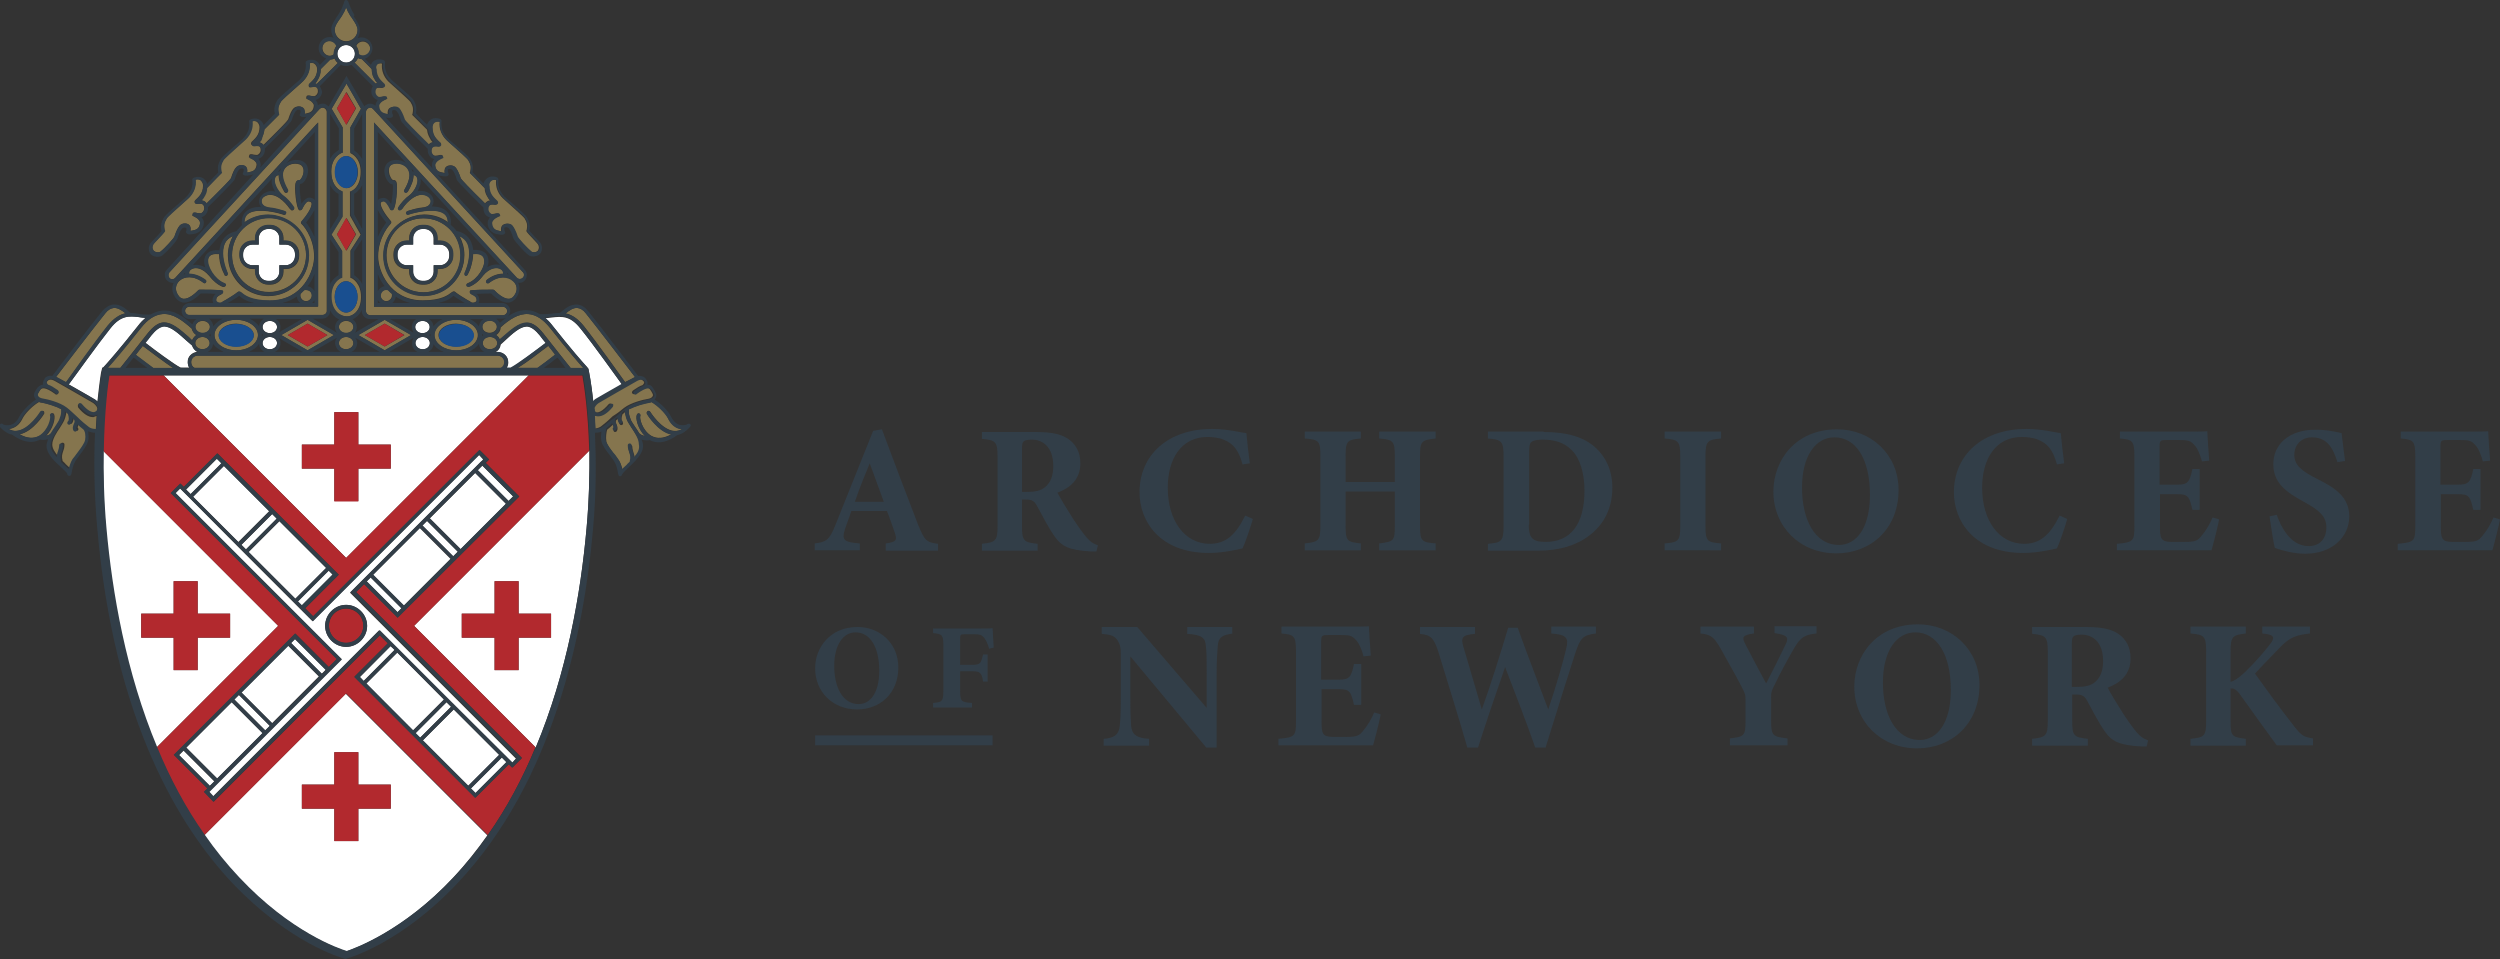 <?xml version="1.0" encoding="UTF-8"?>
<!-- Generator: Adobe Illustrator 22.1.0, SVG Export Plug-In . SVG Version: 6.00 Build 0)  -->
<svg version="1.1" id="Layer_1" xmlns="http://www.w3.org/2000/svg" xmlns:xlink="http://www.w3.org/1999/xlink" x="0px" y="0px" viewBox="0 0 655.1 251.3" style="enable-background:new 0 0 655.1 251.3;" xml:space="preserve">
<rect x="0" y="0" width="655.1" height="251.3" fill="#333333" stroke="none"/>
<style type="text/css">
	.st0{fill:#85754E;}
	.st1{fill:#194F90;}
	.st2{fill:#FFFFFF;}
	.st3{fill:#B2292E;}
	.st4{fill:#323E48;}
</style>
<g>
	<g>
		<path class="st0" d="M177.7,112.2c-1.1-0.4-2-1.3-2.7-2.7c-0.6-1.3-2.7-3.4-4.3-4.2c-0.2,0.1-0.4,0.2-0.7,0.2    c-0.6,0.1-1.5,0.3-2.4,0.6l-1.4,0.5c-0.3,0.1-0.6,0.2-0.9,0.4c-0.2,0.1-0.3,0.2-0.5,0.2c-0.1,1.1,0.1,1.7,0.3,2.2    c0,0.1,0.1,0.2,0.1,0.3c0.1,0.5,0.7,1.3,1.2,2.1c0.4,0.5,0.7,1.1,1.1,1.7c0.4,0.4,0.9,0.6,1.5,0.7c-1.8-1.8-2.6-4.6-2.1-5.6    c0.1-0.2,0.4-0.4,0.6-0.3c0.2,0.1,0.4,0.4,0.3,0.6c-0.3,0.6,0.5,3.9,2.9,5.3c1.5,0.8,3.2,0.7,5.2-0.4c-3.5-0.7-6.3-5.2-6.4-5.4    c-0.1-0.1-0.1-0.3,0-0.4c0-0.1,0.1-0.2,0.2-0.3c0.2-0.1,0.5-0.1,0.7,0.2c0,0,2.9,4.7,6.2,5c0.8,0.1,1.5-0.1,2.2-0.5    C178.4,112.4,178,112.3,177.7,112.2z"/>
		<path class="st0" d="M164.3,110c0-0.1-0.1-0.2-0.1-0.3c-0.1-0.4-0.3-1-0.3-1.8c-0.2,0.2-0.5,0.4-0.8,0.7c-0.3,0.9-0.3,1.7,0,1.9    c0.2,0.2,0.2,0.5,0.1,0.7c-0.1,0.1-0.2,0.2-0.4,0.2c-0.1,0-0.2,0-0.3-0.1c-0.4-0.4-0.5-1-0.5-1.6c-0.2,0.1-0.3,0.3-0.5,0.4    c0,0-0.1,0.1-0.1,0.1c0,0,0,0.1,0,0.1c-0.1,0.3,0,0.6,0.2,1c0.2,0.5,0.4,1.1,0,1.7c-0.1,0.1-0.2,0.2-0.4,0.2c-0.1,0-0.2,0-0.3-0.1    c-0.2-0.2-0.2-0.5,0-0.7c0.1-0.1-0.1-0.4-0.1-0.6c-0.1-0.2-0.1-0.3-0.2-0.5c-0.5,0.5-1,0.9-1.5,1.3c-0.2,0.7-0.4,1.9-0.2,3.1    c0.2,0.9,1.1,2.1,2,3.3c0.4,0.6,0.9,1.2,1.3,1.7c0.5,0.8,0.8,1.8,1,2.6c0.3-0.3,0.7-0.7,1.2-1.1c0.3-0.2,0.5-0.5,0.8-0.8    c0,0,0-0.1,0-0.1c0.3-1.2,0.1-1.7-0.1-2.3c-0.2-0.5-0.4-1-0.4-1.9c0-0.3,0.2-0.5,0.5-0.5s0.5,0.2,0.5,0.5c0,0.6,0.2,1.1,0.3,1.5    c0.2,0.5,0.3,0.9,0.3,1.6c0.9-1,1.6-2,1.6-3.1c0-1.4-1.1-3-2-4.4C165.1,111.4,164.5,110.6,164.3,110z"/>
		<path class="st0" d="M163.5,106.9c1.8-1.4,5.1-2.2,6.4-2.4c1.1-0.2,1.2-0.9,1.2-0.9c0,0,0-0.1,0-0.1c0-0.1-0.1-0.5-0.8-1.5    c-0.4-0.5-1.4-0.7-3.8,1.1l-0.1,0.1c-0.2,0.2-0.5,0.1-0.7-0.1c0,0,0,0,0,0c0,0,0,0,0,0c-0.2-0.2-0.1-0.5,0.1-0.7l0.1-0.1    c1-0.7,1.8-1.2,2.5-1.4c0.6-0.6,0.4-0.9,0.1-1.1l-0.1-0.1c0,0-0.5-0.7-1.8,0c-1.3,0.7-9.6,5.5-10.1,5.8c-0.2,0.1-0.8,0.7-1.1,1.3    c0,0.3,0,0.5,0.1,0.8c0.2,0.3,0.5,0.5,0.8,0.5c0.5,0,1.5-0.2,3.2-2.2c0.2-0.2,0.5-0.2,0.7-0.1c0,0,0.1,0.1,0.1,0.1    c0.1,0.2,0.1,0.4-0.1,0.6c-1.4,1.7-2.7,2.5-3.8,2.5c-0.1,0-0.1,0-0.2,0c-0.2,0-0.5-0.1-0.7-0.2c0.1,1.1,0.2,2.3,0.2,3.5    c0.6,0,1.2-0.2,1.7-0.5c0.8-0.6,2-1.6,3.1-2.7C161.8,108.3,162.8,107.5,163.5,106.9z"/>
		<path class="st0" d="M143.5,90.8L143.5,90.8c-2.1,1.6-5.5,4.2-7.8,5.6h5.2c1.4-1,2.9-2.1,4.4-3.3c0.1-0.1,0.2-0.1,0.2-0.2    c-0.6-0.7-1.2-1.5-1.8-2.3C143.6,90.7,143.5,90.7,143.5,90.8z"/>
		<path class="st0" d="M138.5,82.3c-2.7-0.2-5.1,1.5-7.3,3.5c0,0.8-0.5,1.6-1.2,2c0.5,0.3,0.8,0.7,1,1.2c0.2-0.2,0.4-0.4,0.6-0.5    c2.3-2,4.4-3.9,6.5-3.9c0.1,0,0.2,0,0.3,0c1.3,0.1,2.6,1,4,2.8c3.2,4.1,5.7,7.2,7.2,9.1h3.3c-1.3-1.4-4.2-4.8-8.7-10.5    C142.3,83.6,140.5,82.5,138.5,82.3z"/>
		<path class="st0" d="M166.4,98.8c-1.8-2.3-10-13.1-12.9-16.7c-0.7-0.9-1.4-1.3-2.2-1.4c-1.1-0.1-2.2,0.7-3.1,1.4    c1.5,0.3,3,1.2,4.7,3.2c3.6,4.5,9.6,13,10.9,14.8L166.4,98.8z"/>
		<path class="st0" d="M13.5,113.5c0.3-0.6,0.7-1.2,1.1-1.7c0.5-0.8,1.1-1.6,1.2-2.1c0-0.1,0.1-0.2,0.1-0.3c0.2-0.5,0.4-1.1,0.3-2.2    c-0.2-0.1-0.3-0.2-0.5-0.2c-0.3-0.1-0.6-0.3-0.9-0.4l-1.4-0.5c-1-0.3-1.9-0.5-2.4-0.6c-0.3,0-0.5-0.1-0.7-0.2    c-1.6,0.9-3.6,2.9-4.3,4.2c-0.7,1.5-1.6,2.3-2.7,2.7c-0.3,0.1-0.7,0.2-1,0.2c0.7,0.4,1.5,0.6,2.2,0.5c3.3-0.3,6.1-4.9,6.2-5    c0.1-0.2,0.4-0.3,0.7-0.2c0.1,0.1,0.2,0.2,0.2,0.3c0,0.1,0,0.3,0,0.4c-0.1,0.2-2.9,4.7-6.4,5.4c1.9,1.1,3.7,1.2,5.2,0.4    c2.4-1.4,3.2-4.7,2.9-5.3c-0.1-0.2,0-0.5,0.3-0.6c0.2-0.1,0.5,0,0.6,0.3c0.4,1-0.3,3.8-2.1,5.6C12.5,114.1,13.1,113.9,13.5,113.5z    "/>
		<path class="st0" d="M20.7,111c-0.1,0.2-0.1,0.4-0.2,0.5c-0.1,0.2-0.2,0.6-0.1,0.6c0.2,0.2,0.2,0.5,0,0.7    c-0.1,0.1-0.2,0.1-0.3,0.1c-0.1,0-0.3-0.1-0.4-0.2c-0.5-0.5-0.2-1.1,0-1.7c0.1-0.4,0.3-0.7,0.2-1c0,0,0-0.1,0-0.1    c0,0-0.1-0.1-0.1-0.1c-0.2-0.1-0.3-0.3-0.5-0.4c0,0.6-0.1,1.2-0.5,1.6c-0.1,0.1-0.2,0.1-0.3,0.1c-0.1,0-0.3-0.1-0.4-0.2    c-0.2-0.2-0.2-0.5,0.1-0.7c0.2-0.2,0.2-1,0-1.9c-0.3-0.2-0.5-0.5-0.8-0.7c0,0.9-0.2,1.4-0.3,1.8c0,0.1-0.1,0.2-0.1,0.3    c-0.2,0.7-0.7,1.4-1.3,2.4c-0.9,1.3-2,3-2,4.4c0,1,0.7,2.1,1.6,3.1c0-0.7,0.2-1.1,0.3-1.6c0.2-0.4,0.3-0.9,0.3-1.5    c0-0.3,0.2-0.5,0.5-0.5c0.3,0,0.5,0.2,0.5,0.5c0,0.8-0.2,1.4-0.4,1.9c-0.2,0.7-0.4,1.2-0.1,2.3c0,0,0,0.1,0,0.1    c0.3,0.3,0.6,0.5,0.8,0.8c0.5,0.5,0.9,0.8,1.2,1.1c0.2-0.8,0.4-1.8,1-2.6c0.4-0.6,0.8-1.2,1.3-1.7c0.9-1.2,1.8-2.3,2-3.3    c0.2-1.1,0-2.4-0.2-3.1C21.7,111.9,21.2,111.5,20.7,111z"/>
		<path class="st0" d="M20.6,105.9c0.2-0.2,0.5-0.1,0.7,0.1c1.7,2,2.7,2.2,3.2,2.2c0.4,0,0.7-0.2,0.9-0.6c0.1-0.2,0.1-0.4,0.1-0.6    c-0.1-0.6-0.9-1.3-1.1-1.4c-0.5-0.3-8.8-5.1-10.1-5.8c-1.3-0.7-1.8,0-1.8,0l-0.1,0.1c-0.2,0.3-0.4,0.6,0.1,1.1    c0.7,0.3,1.6,0.7,2.5,1.4l0.1,0.1c0.2,0.2,0.3,0.5,0.1,0.7c0,0,0,0,0,0c0,0,0,0,0,0c-0.2,0.2-0.5,0.3-0.7,0.1l-0.1-0.1    c-2.5-1.8-3.4-1.6-3.8-1.1c-0.7,1-0.8,1.4-0.8,1.5c0,0,0,0.1,0,0.1c0,0,0.2,0.7,1.2,0.9c1.2,0.2,4.6,1,6.4,2.4    c0.8,0.6,1.7,1.5,2.7,2.4c1.1,1,2.2,2.1,3.1,2.7c0.5,0.3,1.2,0.5,1.9,0.5c0.1-1.3,0.1-2.5,0.2-3.6c-0.3,0.1-0.5,0.2-0.8,0.3    c-0.1,0-0.1,0-0.2,0c-1.1,0-2.4-0.8-3.8-2.5c-0.1-0.2-0.1-0.4-0.1-0.6C20.5,106,20.6,105.9,20.6,105.9z"/>
		<path class="st0" d="M37.6,90.8c-0.1-0.1-0.1-0.1-0.2-0.1c-0.7,0.8-1.3,1.6-1.8,2.3c0.1,0.1,0.2,0.1,0.2,0.2    c1.5,1.2,3,2.3,4.4,3.3h5.2C43.2,95,39.7,92.4,37.6,90.8L37.6,90.8z"/>
		<path class="st0" d="M51.4,87.8c-0.6-0.4-1-1-1.2-1.7c-2.4-2.1-4.9-4.1-7.7-3.8c-2,0.2-3.8,1.4-5.6,3.6c-4.5,5.7-7.5,9.1-8.7,10.5    h3.3c1.5-1.9,4-5,7.2-9.1c1.4-1.7,2.7-2.7,4-2.8c0.1,0,0.2,0,0.3,0c2.1,0,4.2,1.9,6.5,3.9c0.3,0.3,0.6,0.5,0.8,0.8    C50.5,88.7,50.9,88.2,51.4,87.8z"/>
		<path class="st0" d="M32.9,82.1c-0.9-0.7-2-1.5-3.1-1.4c-0.8,0.1-1.5,0.5-2.2,1.4c-2.9,3.6-11.1,14.3-12.9,16.7l2.6,1.4    c1.3-1.8,7.4-10.3,10.9-14.8C29.9,83.3,31.4,82.4,32.9,82.1z"/>
		<path class="st0" d="M107.7,87.8l-6.9-4l-6.9,4l6.9,4L107.7,87.8z M95.6,87.8l5.2-3l5.2,3l-5.2,3L95.6,87.8z"/>
		<path class="st0" d="M87.5,87.8l-6.9-4l-6.9,4l6.9,4L87.5,87.8z M75.4,87.8l5.2-3l5.2,3l-5.2,3L75.4,87.8z"/>
		<path class="st0" d="M82.6,21.9c0.2,0,0.3,0.1,0.4,0.1l5.5-5.5c-0.4-0.3-0.7-0.8-0.9-1.2c-0.3,0.2-0.7,0.3-1.1,0.3l-2.5,2.5    c0,0,0,0,0,0c0,1.3-0.4,2.2-0.9,3C83.1,21.3,82.8,21.6,82.6,21.9z"/>
		<path class="st0" d="M93.8,15.2c-0.2,0.5-0.5,0.9-0.9,1.2l5.5,5.5c0.1-0.1,0.3-0.1,0.5-0.1c-0.2-0.3-0.5-0.5-0.6-0.8    c-0.5-0.8-0.9-1.6-0.9-2.9l-2.6-2.6C94.5,15.5,94.1,15.4,93.8,15.2z"/>
		<path class="st0" d="M137,72.9c0.4-0.4,0.5-1.1,0.1-1.5L97.8,28.6c-0.2-0.2-0.5-0.4-0.8-0.4c-0.1,0-0.3,0-0.4,0.1    c-0.4,0.2-0.7,0.6-0.7,1v52.2c0,0.6,0.5,1.1,1.1,1.1h34.8c0.6,0,1.1-0.5,1.1-1.1s-0.5-1.1-1.1-1.1H98V32.1l37.4,40.7    C135.8,73.2,136.5,73.2,137,72.9z"/>
		<path class="st0" d="M85.6,81.5V29.3c0-0.4-0.3-0.8-0.7-1c-0.4-0.2-0.9,0-1.2,0.3L44.4,71.3c-0.2,0.2-0.3,0.5-0.3,0.8    c0,0.3,0.1,0.6,0.3,0.8c0.4,0.4,1.1,0.4,1.5-0.1l37.4-40.7v35.2v13.1H49.6c-0.6,0-1.1,0.5-1.1,1.1s0.5,1.1,1.1,1.1h34.8    C85.1,82.5,85.6,82.1,85.6,81.5z"/>
		<path class="st0" d="M69,38c4.2-4.1,6.3-6.3,6.5-6.7c0.5-1.5,0.9-2.4,1.4-2.9c0.5-0.5,1.4-0.7,2.1-0.4c0.7,0.3,0.9,1.1,0.7,1.8    c0.3,0,0.7-0.1,1-0.2c0.9-0.2,1.4-0.8,1.5-1.7c0.1-0.4,0-0.7-0.6-1.3c-0.1-0.1-0.7-0.5-1-0.6l-0.4-0.2l0.1-0.5    c0.1-0.4,0.6-0.3,0.7-0.3c0.3,0.1,0.9,0.2,1.3,0.2c0.4,0,1-0.6,1-1.3c0-0.6-0.2-1.2-1-1.2c-0.1,0-0.2,0-0.4,0    C81.4,23,81,23,80.9,22.6c0-0.1-0.1-0.4,0.2-0.7c0.1-0.1,0.9-0.8,1.3-1.4c0.4-0.6,0.7-1.3,0.7-2.4c0-0.5-0.3-1.2-0.9-1.5    c-0.4-0.2-0.8-0.1-1.1,0c0.2,1.7-0.5,3.4-1.7,4.7c-0.2,0.2-0.8,0.8-2.1,1.9c-1.3,1.1-3.6,3.1-3.8,3.6l-0.1,0.2    c-0.4,0.7-0.7,1.3-0.4,2.8l0.1,0.3L73,30.2c0,0-1.9,1.9-3.7,3.7c-0.1,1.1-0.5,1.8-0.9,2.5c-0.2,0.3-0.4,0.6-0.6,0.8    C68.3,37.3,68.7,37.6,69,38z"/>
		<path class="st0" d="M54.1,53.3c4.2-4.1,6.3-6.3,6.4-6.6c0.5-1.5,0.9-2.4,1.4-2.9c0.5-0.5,1.4-0.7,2.1-0.4    c0.7,0.3,0.9,1.1,0.7,1.8c0.3,0,0.7-0.1,1-0.2c0.9-0.2,1.4-0.8,1.5-1.7c0.1-0.4,0-0.7-0.6-1.3c-0.1-0.1-0.7-0.5-1-0.6l-0.4-0.2    l0.1-0.5c0.1-0.4,0.6-0.3,0.7-0.3c0.3,0.1,0.9,0.2,1.3,0.2c0.4,0,1-0.6,1-1.3c0-0.6-0.2-1.2-1-1.2c-0.1,0-0.2,0-0.4,0    c-0.5,0.1-0.9,0.1-1.1-0.3c0-0.1-0.1-0.4,0.2-0.7c0.1-0.1,0.9-0.8,1.3-1.4c0.4-0.6,0.7-1.3,0.7-2.4c0-0.5-0.3-1.2-0.9-1.5    c-0.4-0.2-0.8-0.1-1.1,0c0.2,1.7-0.5,3.4-1.7,4.7c-0.2,0.2-0.8,0.8-2.1,1.9c-1.3,1.1-3.6,3.1-3.8,3.6l-0.1,0.2    c-0.4,0.7-0.7,1.3-0.4,2.8l0.1,0.3l-0.2,0.2c0,0-1.9,1.9-3.7,3.8c-0.1,1-0.5,1.7-0.8,2.4c-0.2,0.3-0.4,0.6-0.6,0.8    C53.4,52.6,53.9,52.8,54.1,53.3z"/>
		<path class="st0" d="M40.4,65.8c0.5,0.4,1.4,0.4,1.7,0.1c1-0.8,3.4-3.4,3.6-3.9c0.5-1.5,1-2.4,1.4-2.9c0.5-0.5,1.4-0.7,2.1-0.4    c0.7,0.3,0.9,1.1,0.7,1.8c0.3,0,0.7-0.1,1-0.2c0.9-0.2,1.4-0.8,1.5-1.7c0.1-0.4,0-0.7-0.6-1.3c-0.1-0.1-0.8-0.5-1-0.6l-0.4-0.2    l0.1-0.5c0.1-0.4,0.6-0.3,0.7-0.3c0.3,0.1,0.9,0.2,1.3,0.2c0.4,0,1-0.6,1-1.3c0-0.6-0.2-1.2-1-1.2c-0.1,0-0.2,0-0.4,0    c-0.5,0.1-0.9,0.1-1.1-0.3c0-0.1-0.1-0.4,0.2-0.7c0.1-0.1,0.9-0.8,1.3-1.4c0.4-0.6,0.7-1.3,0.7-2.4c0-0.5-0.3-1.2-0.9-1.5    c-0.4-0.2-0.8-0.1-1.1,0c0.2,1.7-0.5,3.4-1.7,4.7c-0.2,0.2-0.8,0.8-2.1,1.9c-1.3,1.1-3.6,3.1-3.8,3.6l-0.1,0.2    c-0.4,0.7-0.7,1.3-0.4,2.8l0.1,0.2l-0.1,0.2c0,0-0.8,1-2.7,3c-0.5,0.5-0.5,1-0.5,1.3C40.1,65.4,40.2,65.7,40.4,65.8z"/>
		<path class="st0" d="M100.4,22c0.4,0.3,0.3,0.6,0.2,0.7c-0.2,0.4-0.6,0.4-1.1,0.3c-0.1,0-0.3,0-0.4,0c-0.8,0-1,0.7-1,1.2    c0,0.7,0.5,1.3,1,1.3c0.4,0,1-0.1,1.3-0.2c0.2,0,0.6-0.1,0.7,0.3l0.1,0.4l-0.5,0.2c-0.3,0.1-0.9,0.5-1,0.6    c-0.6,0.6-0.6,0.9-0.6,1.3c0.1,0.9,0.6,1.5,1.5,1.7c0.3,0.1,0.7,0.1,1,0.2c-0.1-0.7,0-1.5,0.7-1.8c0.2-0.1,0.5-0.2,0.8-0.2    c0.5,0,1,0.2,1.3,0.5c0.5,0.5,0.9,1.4,1.4,2.9c0.2,0.3,2.2,2.5,6.4,6.6c0.3-0.4,0.7-0.7,1.2-0.7c-0.2-0.3-0.5-0.5-0.6-0.8    c-0.4-0.7-0.8-1.4-0.9-2.5c-1.8-1.8-3.7-3.7-3.7-3.7l-0.2-0.2l0.1-0.3c0.3-1.5,0-2.1-0.4-2.8l-0.1-0.2c-0.2-0.4-2.6-2.5-3.8-3.6    c-1.2-1.1-1.8-1.6-2-1.8c-1.3-1.3-1.9-3-1.7-4.7c-0.2-0.1-0.6-0.1-1.1,0c-0.6,0.2-0.9,1-0.9,1.5c0,1.1,0.4,1.8,0.7,2.4    C99.5,21.2,100.3,21.9,100.4,22z"/>
		<path class="st0" d="M115.3,37.3c0.4,0.3,0.3,0.6,0.2,0.7c-0.2,0.4-0.6,0.4-1.1,0.3c-0.1,0-0.3,0-0.4,0c-0.8,0-1,0.7-1,1.2    c0,0.7,0.5,1.3,1,1.3c0.4,0,1-0.1,1.3-0.2c0.2,0,0.6-0.1,0.7,0.3l0.1,0.4l-0.5,0.2c-0.3,0.1-0.9,0.5-1,0.6    c-0.6,0.6-0.6,0.9-0.6,1.3c0.1,0.9,0.6,1.5,1.5,1.7c0.3,0.1,0.7,0.1,1,0.2c-0.1-0.7,0-1.5,0.7-1.8c0.2-0.1,0.5-0.2,0.8-0.2    c0.5,0,1,0.2,1.3,0.5c0.5,0.5,0.9,1.4,1.4,2.9c0.2,0.3,2.2,2.5,6.4,6.6c0.3-0.4,0.7-0.7,1.3-0.8c-0.2-0.3-0.5-0.5-0.6-0.8    c-0.4-0.6-0.8-1.4-0.8-2.4c-1.8-1.9-3.7-3.8-3.7-3.8l-0.2-0.2l0.1-0.3c0.3-1.5,0-2.1-0.4-2.8l-0.1-0.2c-0.2-0.4-2.6-2.5-3.8-3.6    c-1.2-1.1-1.8-1.6-2-1.8c-1.3-1.3-1.9-3-1.7-4.7c-0.2-0.1-0.6-0.1-1.1,0c-0.6,0.2-0.9,1-0.9,1.5c0,1.1,0.4,1.8,0.7,2.4    C114.4,36.5,115.1,37.2,115.3,37.3z"/>
		<path class="st0" d="M130.1,52.6c0.4,0.3,0.3,0.6,0.2,0.7c-0.2,0.4-0.6,0.4-1.1,0.3c-0.1,0-0.3,0-0.4,0c-0.8,0-1,0.7-1,1.2    c0,0.7,0.5,1.3,1,1.3c0.4,0,1-0.1,1.3-0.2c0.2,0,0.6-0.1,0.7,0.3l0.1,0.4l-0.5,0.2c-0.3,0.1-0.9,0.5-1,0.6    c-0.6,0.6-0.6,0.9-0.6,1.3c0.1,0.9,0.6,1.5,1.5,1.7c0.3,0.1,0.7,0.1,1,0.2c-0.1-0.7,0-1.5,0.7-1.8c0.2-0.1,0.5-0.2,0.8-0.2    c0.5,0,1,0.2,1.3,0.5c0.5,0.5,0.9,1.4,1.4,2.9c0.2,0.5,2.5,3.1,3.6,3.9c0.4,0.3,1.2,0.3,1.7-0.1c0.2-0.1,0.3-0.4,0.4-0.8    c0-0.3,0-0.8-0.5-1.3c-1.9-2-2.7-2.9-2.7-3l-0.1-0.2l0.1-0.2c0.3-1.5,0-2.1-0.4-2.8l-0.1-0.2c-0.2-0.4-2.6-2.5-3.8-3.6    c-1.2-1.1-1.8-1.6-2-1.8c-1.3-1.3-1.9-3-1.7-4.7c-0.2-0.1-0.6-0.1-1.1,0c-0.6,0.2-0.9,1-0.9,1.5c0,1.1,0.4,1.8,0.7,2.4    C129.2,51.8,130,52.5,130.1,52.6z"/>
		<path class="st0" d="M86.4,14.6c0.4,0,0.8-0.1,1.1-0.4c0-0.1,0-0.1,0-0.2c0-0.8,0.3-1.5,0.7-2c-0.3-0.8-1-1.3-1.8-1.3    c-1.1,0-1.9,0.9-1.9,1.9S85.3,14.6,86.4,14.6z"/>
		<path class="st0" d="M94,14.1c0,0.1,0,0.1,0,0.2c0.3,0.2,0.7,0.4,1.1,0.4c1.1,0,1.9-0.9,1.9-1.9s-0.9-1.9-1.9-1.9    c-0.9,0-1.6,0.6-1.8,1.3C93.7,12.6,94,13.3,94,14.1z"/>
		<path class="st0" d="M90.7,10.8c1.7,0,3-1.4,3-3c0-0.9-0.7-1.9-1.4-3c-0.1-0.2-0.3-0.4-0.5-0.7c-0.5-0.8-0.9-1.6-1.1-2.2    c-0.2,0.6-0.6,1.4-1.1,2.2c-0.1,0.2-0.3,0.4-0.4,0.6c-0.7,1.1-1.5,2.1-1.5,3C87.7,9.4,89.1,10.8,90.7,10.8z"/>
		<path class="st0" d="M94.6,77.8c0-3.7-2.4-4.9-2.5-4.9l-0.3-0.1l0-0.3v-6.8l2.7-4.2l-2.8-5v-6.3l0.3-0.1c0.1,0,2.5-1,2.5-5.1    c0-3.7-2.5-4.8-2.6-4.8L91.8,40v-6.6l2.8-4.9l-3.8-6.6l-3.9,6.6l2.9,4.9V40l-0.3,0.1c-0.1,0-2.7,1.1-2.7,4.8    c0,4.1,2.5,5.1,2.6,5.1l0.3,0.1l0,0.3l0,6.3l-2.9,4.7l2.8,4.3v7l-0.3,0.1c-0.1,0-2.6,1.1-2.6,4.9c0,3.8,2.4,5.2,4,5.2    C92.4,83.1,94.6,81.4,94.6,77.8z M88.3,28.4l2.5-4.3l2.5,4.3l-2.5,4.3L88.3,28.4z M87.8,45.1c0-2.3,1.3-4.2,3-4.2    c1.6,0,3,1.9,3,4.2c0,2.3-1.3,4.2-3,4.2C89.1,49.2,87.8,47.3,87.8,45.1z M88.3,61.4l2.5-4.3l2.5,4.3l-2.5,4.3L88.3,61.4z     M90.7,81.9c-1.6,0-3-1.9-3-4.1c0-2.3,1.3-4.1,3-4.1c1.6,0,3,1.9,3,4.1C93.7,80.1,92.3,81.9,90.7,81.9z"/>
		<path class="st0" d="M113.8,87.8c0,2.2,2.6,4,5.7,4c3.2,0,5.7-1.8,5.7-4c0-2.2-2.6-4-5.7-4C116.4,83.8,113.8,85.6,113.8,87.8z     M124.1,87.8c0,1.6-2,3-4.6,3c-2.5,0-4.6-1.3-4.6-3c0-1.6,2-3,4.6-3C122.1,84.9,124.1,86.2,124.1,87.8z"/>
		<path class="st0" d="M56.2,87.8c0,2.2,2.6,4,5.7,4c3.2,0,5.7-1.8,5.7-4c0-2.2-2.6-4-5.7-4C58.7,83.8,56.2,85.6,56.2,87.8z     M66.5,87.8c0,1.6-2,3-4.6,3c-2.5,0-4.6-1.3-4.6-3c0-1.6,2-3,4.6-3C64.4,84.9,66.5,86.2,66.5,87.8z"/>
		<ellipse class="st0" cx="90.7" cy="85.7" rx="1.9" ry="1.6"/>
		<path class="st0" d="M90.7,88.3c-1,0-1.9,0.7-1.9,1.6c0,0.9,0.8,1.6,1.9,1.6c1,0,1.9-0.7,1.9-1.6C92.6,89,91.7,88.3,90.7,88.3z"/>
		<ellipse class="st0" cx="53.1" cy="85.7" rx="1.9" ry="1.6"/>
		<path class="st0" d="M53.1,88.3c-1,0-1.9,0.7-1.9,1.6c0,0.9,0.8,1.6,1.9,1.6c1,0,1.9-0.7,1.9-1.6C54.9,89,54.1,88.3,53.1,88.3z"/>
		<path class="st0" d="M128.3,84c-1,0-1.9,0.7-1.9,1.6c0,0.9,0.8,1.6,1.9,1.6c1,0,1.9-0.7,1.9-1.6C130.2,84.8,129.4,84,128.3,84z"/>
		<path class="st0" d="M126.5,89.9c0,0.9,0.8,1.6,1.9,1.6c1,0,1.9-0.7,1.9-1.6c0-0.9-0.8-1.6-1.9-1.6    C127.3,88.3,126.5,89,126.5,89.9z"/>
		<path class="st0" d="M101.7,76c-0.1,0-0.3-0.1-0.5-0.1c-0.8,0-1.5,0.7-1.5,1.5s0.7,1.5,1.5,1.5c0.8,0,1.5-0.7,1.5-1.5    c0-0.2,0-0.4-0.1-0.5C102.3,76.7,102,76.3,101.7,76z"/>
		<path class="st0" d="M79.7,76c-0.3,0.3-0.6,0.6-0.9,0.9c-0.1,0.2-0.1,0.4-0.1,0.5c0,0.8,0.7,1.5,1.5,1.5c0.8,0,1.5-0.7,1.5-1.5    S81.1,76,80.2,76C80,76,79.9,76,79.7,76z"/>
		<path class="st0" d="M53.3,74.1c-2.6-2-5-1.7-6.3-0.5c-1,0.9-1.2,2.3-0.4,3.6c0.4,0.7,0.9,1,1.5,1.1c1.4,0.1,3.2-1.6,3.8-2.2    c0.1-0.1,0.2-0.2,0.4-0.2c0,0,0,0,0,0c5.7,0,5.9,0.2,6,0.3c0.1,0.1,0.1,0.2,0.1,0.4c0,0.3-0.3,0.4-0.5,0.6    c-0.6,0.3-1.3,0.6-1.3,1.5c0,0.1,0,0.3,0.3,0.5c0.4,0.2,0.9,0.2,1.1,0.1c0.3-0.2,0.6-0.4,1-0.6c1-0.6,2.5-1.5,3.2-2.1    c0.4-0.3,0.8,0,1.1,0.2c0.6,0.6,2.4,2,7.3,2c0,0,0,0,0,0c8.8,0,11.7-7.9,11.7-11.5c0-5.3-3.2-8.6-3.3-8.6c-0.2-0.2-0.2-0.5,0-0.7    c1.3-1.4,2.9-3.8,2.6-4.8c0-0.1-0.1-0.3-0.7-0.4c-0.6-0.1-1.3,1.1-1.6,1.7c-0.1,0.2-0.2,0.3-0.2,0.4c-0.1,0.2-0.5,0.3-0.7,0.2    c-0.8-0.4-1.4-6.3-0.9-7.3c0.2-0.5,0.6-0.6,0.9-0.5c0.1,0,0.3-0.1,0.5-0.5c0.6-0.8,0.9-2.2,0.4-3c-0.3-0.6-1-0.9-2-0.9    c-0.8,0-2.3,0.4-2.9,1.6c-0.7,1.2-0.4,3.1,1,5.3c0.1,0.2,0.1,0.5-0.2,0.7c-0.2,0.1-0.4,0.1-0.6-0.1c0,0-0.1-0.1-0.1-0.1    c-1-1.7-1.5-3.1-1.5-4.4c-0.6,0.1-0.9,0.4-1,0.9c-0.3,1.2,0.6,3.2,1.9,4.3l0,0c1.3,0.9,2.4,2.2,3.1,3.3c0.1,0.2,0.1,0.5-0.2,0.7    c-0.2,0.1-0.5,0.1-0.7-0.2c0-0.1-0.1-0.2-0.2-0.2c-1.3-1.9-3.9-4.4-6.2-3.4c-0.8,0.3-1.3,0.9-1.2,1.6c0.1,0.7,0.7,1.3,1.7,1.5    c0,0,0,0,0,0c0.9,0.1,1.7,0.3,2.4,0.4c1.2,0.3,2,0.5,2,0.6c0.3,0.1,0.4,0.4,0.3,0.6c-0.1,0.3-0.4,0.4-0.6,0.3    c-0.2-0.1-0.4-0.1-0.6-0.2c-2.7-0.8-7.1-1.5-8.9,0.1c-0.6,0.5-0.8,1.2-0.8,2.1c1.7-1.2,3.9-2,6.2-2c0.8,0,1.6,0.1,2.3,0.3    c4.8,1.1,8.4,5.3,8.4,10.4c0,5.9-4.8,10.6-10.6,10.6c-5.2,0-9.5-3.7-10.4-8.6c-0.1-0.7-0.2-1.4-0.2-2.1c0-1.8,0.5-3.5,1.3-5    c-1,0.4-1.7,1.1-2.1,1.9c-1,2.1-0.4,5.1,0.5,7.3c0.1,0.2,0.2,0.4,0.2,0.5c0.1,0.2,0,0.5-0.2,0.7c-0.1,0-0.1,0-0.2,0    c-0.2,0-0.4-0.1-0.4-0.3c-0.2-0.4-0.4-0.9-0.6-1.3c-0.5-1.3-0.8-2.7-0.8-4.1c-1.2-0.1-2.6,0-2.9,1.3c-0.5,2,1.7,5.3,4.1,6.3    c0.1,0,0.1,0.1,0.2,0.1c0.3,0.1,0.4,0.4,0.3,0.6c-0.1,0.2-0.3,0.3-0.5,0.3c-0.1,0-0.1,0-0.2,0c-1.3-0.5-2.6-1.6-3.6-2.9l0,0    c-1.8-2.1-3.6-2.4-4.7-1.7c-0.4,0.2-0.7,0.6-0.6,1.2c1.3,0,2.8,0.5,4.3,1.6c0,0,0,0,0,0c0.2,0.2,0.2,0.5,0.1,0.7    C53.8,74.3,53.5,74.3,53.3,74.1z"/>
		<path class="st0" d="M70.5,76.5c5.3,0,9.7-4.3,9.7-9.7c0-5.3-4.3-9.7-9.7-9.7c-5.3,0-9.7,4.3-9.7,9.7    C60.8,72.2,65.1,76.5,70.5,76.5z M62.8,66.5c0-1.9,1.5-3.4,3.4-3.4h0.7v-0.7c0-1.9,1.5-3.4,3.4-3.4h0.6c1.9,0,3.4,1.5,3.4,3.4v0.7    h0.7c1.9,0,3.4,1.5,3.4,3.4v0.6c0,1.9-1.5,3.4-3.4,3.4h-0.7v0.7c0,1.9-1.5,3.4-3.4,3.4h-0.6c-1.9,0-3.4-1.5-3.4-3.4v-0.7h-0.7    c-1.9,0-3.4-1.5-3.4-3.4V66.5z"/>
		<path class="st0" d="M129.2,75.9L129.2,75.9c0.1,0,0.3,0.1,0.4,0.2c0.6,0.7,2.4,2.3,3.8,2.2c0.6,0,1.1-0.4,1.5-1.1    c0.8-1.2,0.6-2.6-0.4-3.6c-1.3-1.2-3.7-1.5-6.3,0.5c-0.2,0.2-0.5,0.1-0.7-0.1c-0.2-0.2-0.1-0.5,0.1-0.7c0,0,0,0,0,0    c1.5-1.2,3-1.6,4.3-1.6c0.1-0.5-0.2-0.9-0.6-1.2c-1.1-0.6-3-0.3-4.7,1.7c0,0,0,0,0,0c-0.9,1.3-2.2,2.4-3.6,2.9c-0.1,0-0.1,0-0.2,0    c-0.2,0-0.4-0.1-0.5-0.3c-0.1-0.3,0-0.5,0.3-0.6c0.1,0,0.1-0.1,0.2-0.1c2.3-0.9,4.5-4.3,4.1-6.3c-0.3-1.3-1.7-1.4-2.9-1.3    c0,1.4-0.4,2.8-0.8,4.1c-0.2,0.5-0.4,0.9-0.6,1.3c-0.1,0.2-0.3,0.3-0.4,0.3c-0.1,0-0.1,0-0.2,0c-0.2-0.1-0.3-0.4-0.2-0.7    c0.1-0.2,0.2-0.3,0.2-0.5c0.9-2.2,1.5-5.2,0.5-7.3c-0.4-0.9-1.2-1.5-2.1-1.9c0.8,1.5,1.3,3.2,1.3,5c0,0.7-0.1,1.4-0.2,2.1    c-1,4.9-5.3,8.6-10.4,8.6c-5.9,0-10.6-4.8-10.6-10.6c0-5.1,3.6-9.3,8.4-10.4c0.7-0.2,1.5-0.3,2.3-0.3c2.3,0,4.4,0.7,6.2,2    c0-0.9-0.3-1.6-0.8-2.1c-1.8-1.5-6.1-0.9-8.9-0.1c-0.2,0.1-0.4,0.1-0.6,0.2c-0.3,0.1-0.5,0-0.6-0.3c-0.1-0.3,0-0.5,0.3-0.6    c0,0,0.8-0.3,2-0.6c0.7-0.2,1.5-0.3,2.4-0.4c0,0,0,0,0,0c1-0.2,1.7-0.7,1.7-1.5c0.1-0.7-0.4-1.3-1.2-1.6c-2.3-0.9-4.9,1.5-6.2,3.4    c-0.1,0.1-0.1,0.2-0.2,0.2c-0.1,0.2-0.4,0.3-0.7,0.2c-0.2-0.1-0.3-0.4-0.2-0.7c0.7-1.1,1.8-2.4,3.1-3.3l0,0    c1.3-1.2,2.3-3.2,1.9-4.3c-0.1-0.5-0.5-0.8-1-0.9c0,1.3-0.5,2.7-1.5,4.4c0,0-0.1,0.1-0.1,0.1c-0.2,0.1-0.4,0.2-0.6,0.1    c-0.2-0.1-0.3-0.4-0.2-0.7c1.3-2.3,1.7-4.1,1-5.3c-0.7-1.2-2.1-1.6-2.9-1.6c-1,0-1.7,0.3-2,0.9c-0.4,0.9-0.1,2.2,0.4,3    c0.3,0.4,0.5,0.5,0.5,0.5c0.3-0.1,0.7,0,0.9,0.5c0.4,1.1-0.1,6.9-0.9,7.3c-0.2,0.1-0.6,0-0.7-0.2c-0.1-0.1-0.1-0.2-0.2-0.4    c-0.3-0.6-1-1.8-1.6-1.7c-0.6,0.1-0.6,0.4-0.7,0.4c-0.3,1,1.4,3.4,2.6,4.8c0.2,0.2,0.2,0.5,0,0.7c0,0-3.3,3.3-3.3,8.6    c0,3.6,2.9,11.5,11.7,11.5c5,0,6.7-1.5,7.4-2c0.3-0.2,0.7-0.6,1.1-0.2c0.7,0.6,2.2,1.5,3.2,2.1c0.4,0.2,0.8,0.4,1,0.6    c0.2,0.1,0.7,0.2,1.1-0.1c0.3-0.2,0.3-0.3,0.3-0.5c0-0.9-0.6-1.2-1.3-1.5c-0.2-0.1-0.5-0.2-0.5-0.6c0-0.1,0-0.3,0.1-0.4    C123.3,76.1,123.5,75.9,129.2,75.9z"/>
		<path class="st0" d="M101.3,66.9c0,5.3,4.3,9.7,9.7,9.7c5.3,0,9.7-4.3,9.7-9.7c0-5.3-4.3-9.7-9.7-9.7    C105.6,57.2,101.3,61.5,101.3,66.9z M114.6,62.4v0.7h0.7c1.9,0,3.4,1.5,3.4,3.4v0.6c0,1.9-1.5,3.4-3.4,3.4h-0.7v0.7    c0,1.9-1.5,3.4-3.4,3.4h-0.6c-1.9,0-3.4-1.5-3.4-3.4v-0.7h-0.7c-1.9,0-3.4-1.5-3.4-3.4v-0.6c0-1.9,1.5-3.4,3.4-3.4h0.7v-0.7    c0-1.9,1.5-3.4,3.4-3.4h0.6C113.1,59,114.6,60.5,114.6,62.4z"/>
		<path class="st0" d="M130.4,93.2H51.8c-1,0-1.7,0.8-1.7,1.7c0,0.6,0.3,1.2,0.9,1.5h80.4c0.5-0.3,0.9-0.9,0.9-1.5    C132.2,94,131.4,93.2,130.4,93.2z"/>
	</g>
	<g>
		<ellipse class="st1" cx="90.7" cy="45.1" rx="3" ry="4.2"/>
		<ellipse class="st1" cx="90.7" cy="77.8" rx="3" ry="4.1"/>
		<path class="st1" d="M119.6,84.9c-2.5,0-4.6,1.3-4.6,3c0,1.6,2,3,4.6,3c2.5,0,4.6-1.3,4.6-3S122.1,84.9,119.6,84.9z"/>
		<path class="st1" d="M61.9,84.9c-2.5,0-4.6,1.3-4.6,3c0,1.6,2,3,4.6,3c2.5,0,4.6-1.3,4.6-3S64.4,84.9,61.9,84.9z"/>
	</g>
	<g>
		<path class="st2" d="M143,89.9c-0.5-0.6-1-1.2-1.5-1.9c-1.2-1.5-2.3-2.3-3.3-2.4c-0.1,0-0.2,0-0.3,0c-1.7,0.1-3.6,1.8-5.6,3.7    c-0.4,0.3-0.7,0.7-1.1,1c-0.1,0.9-0.6,1.6-1.4,2h0.7c1.5,0,2.7,1.2,2.7,2.7c0,0.5-0.2,1.1-0.4,1.5h1l0.1,0    C135.5,95.6,140.4,91.8,143,89.9z"/>
		<path class="st2" d="M154.3,97.2c0,0.1,0.6,3,1.2,8.1c0.3-0.3,0.5-0.5,0.7-0.6c0.3-0.2,3.9-2.3,6.8-3.9    c-1.3-1.9-7.3-10.3-10.9-14.7c-2.7-3.4-4.9-3.2-7.5-2.9c-0.5,0.1-1.1,0.1-1.7,0.2c0.7,0.6,1.3,1.2,1.9,2c4.9,6.2,7.9,9.6,9,10.8    c0.1,0.1,0.1,0.1,0.1,0.1l0.2,0.3h0.1L154.3,97.2z"/>
		<path class="st2" d="M51.7,92.2c-0.7-0.4-1.2-1-1.4-1.7c-0.5-0.4-1-0.9-1.5-1.3c-2-1.8-4-3.6-5.6-3.7c-0.1,0-0.2,0-0.3,0    c-1,0.1-2.1,0.9-3.3,2.4c-0.5,0.7-1,1.3-1.5,1.9c2.6,2,7.6,5.7,9.2,6.5l0.1,0h2.2c-0.3-0.4-0.4-0.9-0.4-1.5    C49.1,93.5,50.3,92.3,51.7,92.2z"/>
		<path class="st2" d="M27.2,96.1c1.1-1.2,4.1-4.6,9-10.8c0.6-0.8,1.3-1.5,1.9-2c-0.6,0-1.1-0.1-1.7-0.2c-2.5-0.3-4.7-0.6-7.5,2.9    c-3.5,4.4-9.5,12.9-10.9,14.7c2.9,1.6,6.4,3.7,6.8,3.9c0.2,0.1,0.5,0.3,0.7,0.6l0.1-0.7c0.5-4.7,0.9-7.3,1-7.4l0.2-0.8H27    L27.2,96.1C27.2,96.2,27.2,96.1,27.2,96.1z"/>
		<path class="st2" d="M27,118.1c-0.1,5.8,0.1,12.7,0.7,20.4c1.5,16.9,5,37.8,13.3,57.4L72.9,164L27,118.1z M51.8,167.1v8.5h-6.3    v-8.5H37v-6.3l8.5,0v-8.5h6.3v8.5l8.5,0v6.3H51.8z"/>
		<path class="st2" d="M90.7,146.2l47.8-47.8H42.9L90.7,146.2z M79.1,116.5l8.5,0V108h6.3v8.5l8.5,0v6.3h-8.5v8.5h-6.3v-8.5h-8.5    V116.5z"/>
		<path class="st2" d="M140.4,195.9c8.2-19.6,11.8-40.6,13.3-57.4c0.7-7.7,0.8-14.5,0.7-20.4L108.5,164L140.4,195.9z M129.6,160.8    v-8.5h6.3v8.5l8.5,0v6.3h-8.5v8.5h-6.3v-8.5H121v-6.3L129.6,160.8z"/>
		<path class="st2" d="M53.5,218.9c2.7,3.9,5.7,7.6,9,11.1c13.5,14.3,26.3,18.7,28.2,19.3c1.9-0.6,14.7-5,28.1-19.4    c3.3-3.5,6.2-7.2,8.9-11l-37.1-37.1L53.5,218.9z M102.4,205.6v6.3h-8.5v8.5h-6.3v-8.5h-8.5v-6.3l8.5,0v-8.5h6.3v8.5L102.4,205.6z"/>
		<circle class="st2" cx="90.7" cy="14.1" r="2.3"/>
		<path class="st2" d="M112.6,85.7c0-0.9-0.8-1.6-1.9-1.6c-1,0-1.9,0.7-1.9,1.6c0,0.9,0.8,1.6,1.9,1.6    C111.8,87.3,112.6,86.6,112.6,85.7z"/>
		<path class="st2" d="M112.6,89.9c0-0.9-0.8-1.6-1.9-1.6c-1,0-1.9,0.7-1.9,1.6c0,0.9,0.8,1.6,1.9,1.6    C111.8,91.6,112.6,90.8,112.6,89.9z"/>
		<ellipse class="st2" cx="70.7" cy="85.7" rx="1.9" ry="1.6"/>
		<path class="st2" d="M72.6,89.9c0-0.9-0.8-1.6-1.9-1.6c-1,0-1.9,0.7-1.9,1.6c0,0.9,0.8,1.6,1.9,1.6C71.7,91.6,72.6,90.8,72.6,89.9    z"/>
		<path class="st2" d="M70.8,60h-0.6c-1.3,0-2.4,1.1-2.4,2.4v1.7h-1.7c-1.3,0-2.4,1.1-2.4,2.4v0.6c0,1.3,1.1,2.4,2.4,2.4h1.7v1.7    c0,1.3,1.1,2.4,2.4,2.4h0.6c1.3,0,2.4-1.1,2.4-2.4v-1.7h1.7c1.3,0,2.4-1.1,2.4-2.4v-0.6c0-1.3-1.1-2.4-2.4-2.4h-1.7v-1.7    C73.2,61.1,72.1,60,70.8,60z"/>
		<path class="st2" d="M115.3,64.1h-1.7v-1.7c0-1.3-1.1-2.4-2.4-2.4h-0.6c-1.3,0-2.4,1.1-2.4,2.4v1.7h-1.7c-1.3,0-2.4,1.1-2.4,2.4    v0.6c0,1.3,1.1,2.4,2.4,2.4h1.7v1.7c0,1.3,1.1,2.4,2.4,2.4h0.6c1.3,0,2.4-1.1,2.4-2.4v-1.7h1.7c1.3,0,2.4-1.1,2.4-2.4v-0.6    C117.7,65.2,116.6,64.1,115.3,64.1z"/>
		
			<rect x="114.2" y="128.2" transform="matrix(0.707 -0.707 0.707 0.707 -58.749 125.923)" class="st2" width="16.8" height="11.4"/>
		
			<rect x="99.3" y="142.8" transform="matrix(0.707 -0.707 0.707 0.707 -73.413 119.849)" class="st2" width="17.3" height="11.4"/>
		<polygon class="st2" points="60.7,184 48.8,195.9 56.9,204 68.8,192.1   "/>
		
			<rect x="64.8" y="173.6" transform="matrix(0.707 -0.707 0.707 0.707 -105.306 104.505)" class="st2" width="17.3" height="11.4"/>
		
			<rect x="54.9" y="123.6" transform="matrix(0.707 -0.707 0.707 0.707 -75.62 81.568)" class="st2" width="11.4" height="16.8"/>
		
			<rect x="69.6" y="138.1" transform="matrix(0.707 -0.707 0.707 0.707 -81.693 96.231)" class="st2" width="11.4" height="17.3"/>
		<polygon class="st2" points="122.7,205.9 130.8,197.8 118.9,185.9 110.8,194   "/>
		<polygon class="st2" points="96,179.1 108.2,191.4 116.3,183.3 104.1,171   "/>
		<path class="st2" d="M125.5,119.2l-43.6,43.6l-17.5-17.5L50,130.8l-2.8-2.8l-1.2,1.2l43.5,43.5l-2.8,2.8l-2.4,2.4l-12.3,12.3l0,0    l-2.6,2.6l-11.9,11.9l-2.6,2.6l0,0l-0.2,0.2l1.1,1.2l43.5-43.5l2.8,2.8l14.7,14.7l0,0l1.3,1.3l16,16l1.1-1.2l-43.5-43.5l19.6-19.6    l0.4-0.4l0,0L126,121l0.4-0.4l0,0l0.2-0.2L125.5,119.2z M96.2,164c0,3-2.5,5.5-5.5,5.5c-3,0-5.5-2.5-5.5-5.5s2.5-5.5,5.5-5.5    C93.7,158.5,96.2,161,96.2,164z"/>
		
			<rect x="80.1" y="166.3" transform="matrix(0.707 -0.707 0.707 0.707 -97.972 107.546)" class="st2" width="1.5" height="11.4"/>
		<polygon class="st2" points="61.4,183.3 69.5,191.4 70.7,190.2 62.6,182.1   "/>
		
			<rect x="50.7" y="195.6" transform="matrix(0.707 -0.707 0.707 0.707 -127.234 95.454)" class="st2" width="1.7" height="11.4"/>
		<polygon class="st2" points="95.3,178.5 103.4,170.3 102.3,169.3 94.3,177.4   "/>
		<polygon class="st2" points="123.4,206.6 124.6,207.8 132.7,199.7 131.5,198.5   "/>
		<polygon class="st2" points="110.1,193.3 118.2,185.2 117,184 108.9,192.1   "/>
		
			<rect x="76.9" y="153.3" transform="matrix(0.707 -0.707 0.707 0.707 -84.732 103.57)" class="st2" width="11.4" height="1.5"/>
		
			<rect x="47.7" y="124" transform="matrix(0.707 -0.707 0.707 0.707 -72.617 74.319)" class="st2" width="11.4" height="1.7"/>
		
			<rect x="62.2" y="138.5" transform="matrix(0.707 -0.707 0.707 0.707 -78.619 88.81)" class="st2" width="11.4" height="1.7"/>
		
			<rect x="99.9" y="150.2" transform="matrix(0.707 -0.707 0.707 0.707 -80.751 116.823)" class="st2" width="1.5" height="11.4"/>
		
			<rect x="129" y="120.9" transform="matrix(0.707 -0.707 0.707 0.707 -51.502 128.93)" class="st2" width="1.7" height="11.4"/>
		
			<rect x="114.5" y="135.4" transform="matrix(0.707 -0.707 0.707 0.707 -65.993 122.921)" class="st2" width="1.7" height="11.4"/>
	</g>
	<g>
		<polygon class="st3" points="100.8,90.8 105.9,87.8 100.8,84.8 95.6,87.8   "/>
		<polygon class="st3" points="93.2,61.4 90.7,57.1 88.3,61.4 90.7,65.7   "/>
		<polygon class="st3" points="80.6,90.8 85.8,87.8 80.6,84.8 75.4,87.8   "/>
		<polygon class="st3" points="93.2,28.4 90.7,24.2 88.3,28.4 90.7,32.7   "/>
		<path class="st3" d="M152.6,98.4h-14.1l-47.8,47.8L42.9,98.4H28.5c-0.4,2.3-1.3,9.3-1.5,19.7L72.9,164L41,195.9    c3.4,8,7.5,15.8,12.5,23l37.2-37.2l37.1,37.1c5.1-7.2,9.2-15,12.5-23L108.5,164l45.9-45.9C154.1,107.7,153,100.6,152.6,98.4z     M104.2,161.8l-8.8-8.8l-2.1,2.1l43.5,43.5l-2.5,2.5l-0.9-0.9l-8.8,8.8l-31.7-31.7l8.8-8.8l-2.1-2.1L56,210.1l-2.5-2.6l0.9-0.9    l-8.8-8.8l31.8-31.8l8.8,8.8l2.1-2.1l-43.5-43.5l2.5-2.5l0.9,0.9l8.8-8.8l31.8,31.8l-8.8,8.8l2.1,2.1l43.6-43.6l2.5,2.5l-0.9,0.9    l8.8,8.8L104.2,161.8z"/>
		<polygon class="st3" points="87.6,131.4 93.9,131.4 93.9,122.8 102.4,122.8 102.4,116.5 93.9,116.5 93.9,108 87.6,108 87.6,116.5     79.1,116.5 79.1,122.8 87.6,122.8   "/>
		<polygon class="st3" points="87.6,197.1 87.6,205.6 79.1,205.6 79.1,211.9 87.6,211.9 87.6,220.4 93.9,220.4 93.9,211.9     102.4,211.9 102.4,205.6 93.9,205.6 93.9,197.1   "/>
		<polygon class="st3" points="129.6,167.1 129.6,175.6 135.9,175.6 135.9,167.1 144.4,167.1 144.4,160.8 135.9,160.8 135.9,152.3     129.6,152.3 129.6,160.8 121,160.8 121,167.1   "/>
		<polygon class="st3" points="51.8,160.8 51.8,152.3 45.5,152.3 45.5,160.8 37,160.8 37,167.1 45.5,167.1 45.5,175.6 51.8,175.6     51.8,167.1 60.3,167.1 60.3,160.8   "/>
		<circle class="st3" cx="90.7" cy="164" r="4.5"/>
	</g>
	<g>
		<path class="st4" d="M90.7,158.5c-3,0-5.5,2.5-5.5,5.5s2.5,5.5,5.5,5.5c3,0,5.5-2.5,5.5-5.5S93.7,158.5,90.7,158.5z M90.7,168.4    c-2.5,0-4.5-2-4.5-4.5s2-4.5,4.5-4.5c2.5,0,4.5,2,4.5,4.5S93.2,168.4,90.7,168.4z"/>
		<g>
			<path class="st4" d="M93.3,155.2l2.1-2.1l8.8,8.8l31.8-31.8l-8.8-8.8l0.9-0.9l-2.5-2.5l-43.6,43.6l-2.1-2.1l8.8-8.8l-31.8-31.8     l-8.8,8.8l-0.9-0.9l-2.5,2.5l43.5,43.5l-2.1,2.1l-8.8-8.8l-31.8,31.8l8.8,8.8l-0.9,0.9l2.5,2.6l43.6-43.6l2.1,2.1l-8.8,8.8     l31.7,31.7l8.8-8.8l0.9,0.9l2.5-2.5L93.3,155.2z M104.2,160.4l-8.1-8.1l1-1l8.1,8.1L104.2,160.4z M105.9,158.7l-8.1-8.1     l12.3-12.3l8.1,8.1L105.9,158.7z M118.8,145.8l-8.1-8.1l1.2-1.2l8.1,8.1L118.8,145.8z M120.7,143.9l-8.1-8.1l11.9-11.9l8.1,8.1     L120.7,143.9z M134.5,130.1l-1.2,1.2l-8.1-8.1l1.2-1.2L134.5,130.1z M87.2,150.5l-8.1,8.1l-1-1l8.1-8.1L87.2,150.5z M85.5,148.8     l-8.1,8.1l-12.3-12.3l8.1-8.1L85.5,148.8z M72.5,135.9l-8.1,8.1l-1.2-1.2l8.1-8.1L72.5,135.9z M70.6,134l-8.1,8.1l-11.9-11.9     l8.1-8.1L70.6,134z M56.8,120.2l1.2,1.2l-8.1,8.1l-1.2-1.2L56.8,120.2z M77.3,167.5l8.1,8.1l-1,1l-8.1-8.1L77.3,167.5z      M75.6,169.2l8.1,8.1l-12.3,12.3l-8.1-8.1L75.6,169.2z M62.6,182.1l8.1,8.1l-1.2,1.2l-8.1-8.1L62.6,182.1z M60.7,184l8.1,8.1     L56.9,204l-8.1-8.1L60.7,184z M46.9,197.8l1.2-1.2l8.1,8.1l-1.2,1.2L46.9,197.8z M94.3,177.4l8.1-8.1l1,1l-8.1,8.1L94.3,177.4z      M96,179.1l8.1-8.1l12.3,12.3l-8.1,8.1L96,179.1z M108.9,192.1l8.1-8.1l1.2,1.2l-8.1,8.1L108.9,192.1z M110.8,194l8.1-8.1     l11.9,11.9l-8.1,8.1L110.8,194z M124.6,207.8l-1.2-1.2l8.1-8.1l1.2,1.2L124.6,207.8z M118.3,183.9l-1.3-1.3l0,0l-14.7-14.7     l-2.8-2.8L56,208.7l-1.1-1.2l0.2-0.2l0,0l2.6-2.6l11.9-11.9l2.6-2.6l0,0L84.4,178l2.4-2.4l2.8-2.8L46,129.2l1.2-1.2l2.8,2.8     l14.5,14.5l17.5,17.5l43.6-43.6l1.2,1.2l-0.2,0.2l0,0L126,121l-14.1,14.1l0,0l-0.4,0.4l-19.6,19.6l43.5,43.5l-1.1,1.2     L118.3,183.9z"/>
			<g>
				<path class="st4" d="M66.1,70.4h0.7v0.7c0,1.9,1.5,3.4,3.4,3.4h0.6c1.9,0,3.4-1.5,3.4-3.4v-0.7h0.7c1.9,0,3.4-1.5,3.4-3.4v-0.6      c0-1.9-1.5-3.4-3.4-3.4h-0.7v-0.7c0-1.9-1.5-3.4-3.4-3.4h-0.6c-1.9,0-3.4,1.5-3.4,3.4v0.7h-0.7c-1.9,0-3.4,1.5-3.4,3.4v0.6      C62.8,68.9,64.3,70.4,66.1,70.4z M63.7,66.5c0-1.3,1.1-2.4,2.4-2.4h1.7v-1.7c0-1.3,1.1-2.4,2.4-2.4h0.6c1.3,0,2.4,1.1,2.4,2.4      v1.7h1.7c1.3,0,2.4,1.1,2.4,2.4v0.6c0,1.3-1.1,2.4-2.4,2.4h-1.7v1.7c0,1.3-1.1,2.4-2.4,2.4h-0.6c-1.3,0-2.4-1.1-2.4-2.4v-1.7      h-1.7c-1.3,0-2.4-1.1-2.4-2.4V66.5z"/>
				<path class="st4" d="M106.6,70.4h0.7v0.7c0,1.9,1.5,3.4,3.4,3.4h0.6c1.9,0,3.4-1.5,3.4-3.4v-0.7h0.7c1.9,0,3.4-1.5,3.4-3.4v-0.6      c0-1.9-1.5-3.4-3.4-3.4h-0.7v-0.7c0-1.9-1.5-3.4-3.4-3.4h-0.6c-1.9,0-3.4,1.5-3.4,3.4v0.7h-0.7c-1.9,0-3.4,1.5-3.4,3.4v0.6      C103.2,68.9,104.7,70.4,106.6,70.4z M104.2,66.5c0-1.3,1.1-2.4,2.4-2.4h1.7v-1.7c0-1.3,1.1-2.4,2.4-2.4h0.6      c1.3,0,2.4,1.1,2.4,2.4v1.7h1.7c1.3,0,2.4,1.1,2.4,2.4v0.6c0,1.3-1.1,2.4-2.4,2.4h-1.7v1.7c0,1.3-1.1,2.4-2.4,2.4h-0.6      c-1.3,0-2.4-1.1-2.4-2.4v-1.7h-1.7c-1.3,0-2.4-1.1-2.4-2.4V66.5z"/>
				<path class="st4" d="M180.9,111.2c-0.2-0.2-0.5-0.2-0.7-0.1c-0.5,0.4-1.5,0.4-2.2,0.2c-0.6-0.2-1.4-0.6-2.2-2.2      c-0.7-1.4-2.6-3.4-4.3-4.4c0.3-0.3,0.4-0.6,0.4-0.7c0.2-0.4,0.1-1.1-0.9-2.5c-0.3-0.5-0.8-0.7-1.4-0.7c0.3-0.8-0.2-1.3-0.4-1.5      l0-0.1c-0.3-0.4-1-0.8-2-0.7c-1.3-1.7-10-13.2-13.1-17c-0.9-1.1-1.8-1.6-2.9-1.7c-1.9-0.1-3.4,1.3-4.5,2.2      c-0.8,0-1.6,0.1-2.4,0.2c-1,0.1-1.9,0.2-2.9,0.1c-1-0.6-1.9-0.9-3-1c-1.9-0.2-3.7,0.5-5.3,1.6c0.4-0.4,0.6-0.9,0.6-1.4      c0-1.1-0.9-2.1-2.1-2.1h-6.2c0.1-0.2,0.2-0.4,0.2-0.7c0-0.8-0.3-1.4-0.8-1.7c1,0,2.5-0.1,3.9-0.1c0.6,0.6,2.5,2.5,4.5,2.4      c0.9-0.1,1.7-0.6,2.3-1.6c0.7-1.2,0.8-2.5,0.3-3.6c0.6,0.1,1.2-0.1,1.6-0.5c0.8-0.8,0.9-2.1,0.1-2.9l-22.8-24.9      c0.2,0.1,0.3,0.1,0.5,0.2c0,0,1.8,0.5,2.2,0l0.2-0.3l-0.1-0.3c0,0-0.4-0.9,0-1.1c0.3-0.1,0.7-0.1,1,0.2c0.4,0.4,0.8,1.2,1.2,2.6      c0.1,0.2,0.2,0.6,7,7.3c0,0.1,0,0.2,0,0.4c0,1.1,0.8,2,1.7,2.2c-0.4,0.4-0.7,1-0.6,1.8c0.2,1.3,1,2.2,2.2,2.5c0,0,1.8,0.5,2.2,0      l0.2-0.3l-0.1-0.3c0,0-0.4-0.9,0-1.1c0.3-0.1,0.7-0.1,1,0.2c0.4,0.4,0.8,1.2,1.2,2.6c0.3,0.8,2.9,3.6,3.9,4.4      c0.4,0.3,0.9,0.4,1.4,0.4c0.5,0,1.1-0.2,1.5-0.5c0.4-0.3,0.7-0.9,0.7-1.5c0.1-0.7-0.2-1.5-0.8-2c-1.4-1.5-2.2-2.4-2.5-2.7      c0.3-1.7-0.1-2.5-0.5-3.3l-0.1-0.2c-0.3-0.6-1.9-2-4.1-3.9c-0.8-0.7-1.8-1.5-1.9-1.7c0,0,0,0-0.1-0.1c-1.1-1.2-1.6-2.6-1.4-4.2      c0-0.1,0-0.3-0.2-0.5c-0.3-0.3-1.3-0.5-2.2-0.2c-0.8,0.3-1.3,1-1.5,1.7c-1.3-1.3-2.5-2.5-2.9-3c0.3-1.7-0.1-2.5-0.5-3.2      l-0.1-0.2c-0.3-0.6-1.9-2-4.1-3.9c-0.8-0.7-1.8-1.5-1.9-1.7c0,0,0,0-0.1-0.1c-1.1-1.2-1.6-2.6-1.4-4.2c0-0.1,0-0.3-0.2-0.5      c-0.3-0.3-1.3-0.5-2.2-0.2c-0.7,0.3-1.2,0.9-1.4,1.6c-1.3-1.3-2.5-2.5-2.9-3c0.3-1.7-0.1-2.5-0.5-3.2l-0.1-0.2      c-0.3-0.6-1.9-2-4.1-3.9c-0.8-0.7-1.8-1.5-1.9-1.7c0,0,0,0-0.1-0.1c-1.1-1.2-1.6-2.6-1.4-4.2c0-0.1,0-0.3-0.2-0.5      c-0.3-0.3-1.3-0.5-2.2-0.2c-0.6,0.2-1.1,0.7-1.3,1.3l-1.6-1.6c1.1-0.4,2-1.5,2-2.7c0-1.6-1.3-2.9-2.9-2.9c-0.4,0-0.7,0.1-1,0.2      c0.4-0.6,0.6-1.4,0.6-2.2c0-1.2-0.8-2.3-1.6-3.5C93,4,92.8,3.8,92.7,3.6c-0.7-1.1-1.1-2.2-1.3-2.8C91.2,0.3,91.1,0,90.7,0      c-0.4,0-0.5,0.3-0.6,0.8c-0.2,0.6-0.6,1.7-1.3,2.8c-0.1,0.2-0.3,0.4-0.4,0.6c-0.8,1.2-1.6,2.3-1.6,3.5c0,0.8,0.2,1.5,0.6,2.2      c-0.3-0.1-0.6-0.2-1-0.2c-1.6,0-2.9,1.3-2.9,2.9c0,1.3,0.8,2.3,2,2.7L83.8,17c-0.3-0.5-0.7-1-1.3-1.2c-0.9-0.3-1.8-0.1-2.2,0.2      c-0.3,0.2-0.2,0.4-0.2,0.5c0.2,1.5-0.3,3-1.4,4.2c0,0-0.1,0.1-0.1,0.1c-0.1,0.2-1.1,1-1.9,1.7c-2.2,1.9-3.8,3.3-4.1,3.9      l-0.1,0.2c-0.4,0.7-0.8,1.6-0.5,3.2c-0.5,0.5-1.7,1.7-2.9,3c-0.2-0.7-0.7-1.3-1.4-1.6c-0.9-0.3-1.8-0.1-2.2,0.2      c-0.3,0.2-0.2,0.4-0.2,0.5c0.2,1.5-0.3,3-1.4,4.2c0,0-0.1,0.1-0.1,0.1c-0.1,0.2-1.1,1-1.9,1.7c-2.2,1.9-3.8,3.3-4.1,3.9      l-0.1,0.2c-0.4,0.7-0.8,1.6-0.5,3.2c-0.5,0.5-1.7,1.7-2.9,3c-0.2-0.7-0.7-1.4-1.5-1.7c-0.9-0.3-1.8-0.1-2.2,0.2      c-0.3,0.2-0.2,0.4-0.2,0.5c0.2,1.5-0.3,3-1.4,4.2c0,0-0.1,0.1-0.1,0.1c-0.1,0.2-1.1,1-1.9,1.7c-2.2,1.9-3.8,3.3-4.1,3.9      l-0.1,0.2c-0.4,0.7-0.8,1.6-0.5,3.3c-0.3,0.4-1.1,1.3-2.5,2.7c-0.6,0.6-0.9,1.3-0.8,2c0,0.6,0.3,1.2,0.7,1.5      c0.4,0.3,1,0.5,1.5,0.5c0.5,0,1-0.1,1.4-0.4c1-0.8,3.6-3.5,3.9-4.4c0.4-1.3,0.8-2.2,1.2-2.6c0.3-0.3,0.7-0.3,1-0.2      c0.4,0.2,0,1.1,0,1.1L48.8,61l0.2,0.2c0.4,0.5,2.2,0,2.2,0c1.3-0.4,2-1.2,2.2-2.5c0.1-0.8-0.2-1.3-0.6-1.8      c0.9-0.2,1.7-1.2,1.7-2.2c0-0.1,0-0.2,0-0.4c6.8-6.7,6.9-7.1,7-7.3c0.4-1.3,0.8-2.2,1.2-2.6c0.3-0.3,0.7-0.3,1-0.2      c0.4,0.2,0,1.1,0,1.1l-0.1,0.3l0.2,0.2c0.4,0.5,2.2,0,2.2,0c0.1,0,0.3-0.1,0.4-0.1L43.7,70.7c-0.4,0.4-0.6,0.9-0.5,1.5      c0,0.6,0.3,1.1,0.7,1.4c0.4,0.4,1.1,0.6,1.6,0.5c-0.5,1.1-0.5,2.4,0.3,3.6c0.6,1,1.4,1.5,2.3,1.6c1.9,0.1,3.9-1.8,4.5-2.4      c1.4,0,2.9,0,3.9,0.1c-0.4,0.4-0.8,0.9-0.8,1.7c0,0.3,0.1,0.5,0.2,0.7h-6.2c-1.1,0-2.1,0.9-2.1,2.1s0.9,2.1,2.1,2.1h1.8      c-0.5,0.3-0.9,0.8-1.1,1.4c-2.4-2.1-4.9-3.9-7.9-3.6c-1,0.1-2,0.4-3,1c-1,0.1-2,0-2.9-0.1C35.8,82.1,35,82,34.2,82      c-1.1-1-2.7-2.4-4.5-2.2c-1,0.1-2,0.7-2.9,1.7c-3.1,3.8-11.8,15.3-13.1,17c-1-0.2-1.8,0.3-2,0.7l0,0.1c-0.2,0.2-0.6,0.8-0.4,1.5      c-0.6,0-1,0.3-1.4,0.7c-1.1,1.4-1.1,2.1-0.9,2.5c0,0.1,0.2,0.4,0.4,0.7c-1.7,1.1-3.6,3.1-4.3,4.4c-0.8,1.6-1.6,2-2.2,2.2      c-0.7,0.2-1.8,0.2-2.2-0.2c-0.2-0.2-0.5-0.1-0.7,0.1c-0.2,0.2-0.2,0.5,0,0.7c1,1.1,2.1,1.8,3.2,2c1.9,1.4,3.6,1.9,4.9,1.9      c1,0,1.7-0.3,2.4-0.6c0.2,0,0.5,0.1,0.7,0.1c0.5,0,1-0.1,1.4-0.2c-0.2,0.6-0.4,1.1-0.4,1.7c0,2.2,2.2,4.2,3.9,5.7      c0.6,0.6,1.4,1.3,1.5,1.6c0,0.2,0.1,0.6,0.6,0.6c0,0,0,0,0,0c0.4,0,0.5-0.4,0.6-1c0.1-0.7,0.4-1.9,0.9-2.8      c0.3-0.5,0.8-1.1,1.2-1.7c0.9-1.2,1.9-2.5,2.2-3.7c0.2-0.8,0.1-1.7,0-2.5c0.5,0.2,1.2,0.4,1.8,0.4c0,0,0,0,0,0      c-0.3,6.7-0.3,15.3,0.6,25.2c4.4,50.4,21.7,78.3,35.4,92.8c15,15.8,28.7,19.6,29.3,19.8l0.3,0.1l0.3-0.1      c0.6-0.2,14.3-4,29.2-19.9c24.8-26.4,33-65,35.4-92.7c0.9-9.9,0.8-18.5,0.5-25.2c0.6,0,1.2-0.1,1.7-0.3c-0.1,0.8-0.2,1.7,0,2.5      c0.2,1.1,1.2,2.4,2.2,3.7c0.4,0.6,0.9,1.1,1.2,1.7c0.6,0.9,0.8,2.2,0.9,2.8c0.1,0.6,0.2,1,0.6,1c0,0,0,0,0,0      c0.4,0,0.5-0.4,0.6-0.6c0.1-0.3,0.9-1,1.5-1.6c1.6-1.5,3.9-3.6,3.9-5.7c0-0.6-0.1-1.1-0.4-1.7c0.4,0.1,0.9,0.2,1.4,0.2      c0.2,0,0.5,0,0.7-0.1c0.6,0.3,1.4,0.6,2.4,0.6c1.3,0,3-0.5,4.9-1.9c1.1-0.2,2.2-0.9,3.2-2C181.1,111.6,181.1,111.3,180.9,111.2z       M151.3,80.7c0.8,0.1,1.5,0.5,2.2,1.4c2.9,3.6,11.1,14.3,12.9,16.7l-2.6,1.4c-1.3-1.8-7.4-10.3-10.9-14.8      c-1.6-2.1-3.2-2.9-4.7-3.2C149.1,81.4,150.2,80.6,151.3,80.7z M138.5,82.3c2,0.2,3.8,1.4,5.6,3.6c4.5,5.7,7.5,9.1,8.7,10.5h-3.3      c-1.5-1.9-4-5-7.2-9.1c-1.4-1.7-2.7-2.7-4-2.8c-0.1,0-0.2,0-0.3,0c-2.1,0-4.2,1.9-6.5,3.9c-0.2,0.2-0.4,0.3-0.6,0.5      c-0.2-0.5-0.6-0.9-1-1.2c0.7-0.5,1.1-1.2,1.2-2C133.4,83.8,135.8,82.1,138.5,82.3z M35.8,93.1c-0.1-0.1-0.2-0.1-0.2-0.2      c0.6-0.7,1.2-1.5,1.8-2.3l0,0c2.1,1.6,5.7,4.3,8,5.8h0h-5.2C38.9,95.4,37.4,94.3,35.8,93.1z M38.6,96.4h-5.7      c0.6-0.8,1.3-1.7,2.1-2.7c0.1,0.1,0.2,0.1,0.3,0.2C36.4,94.8,37.5,95.6,38.6,96.4z M47.3,96.4c-1.7-0.8-6.7-4.5-9.2-6.5      c0.5-0.6,1-1.2,1.5-1.9c1.2-1.5,2.3-2.3,3.3-2.4c0.1,0,0.2,0,0.3,0c1.7,0.1,3.6,1.8,5.7,3.7c0.5,0.4,1,0.9,1.5,1.3c0,0,0,0,0,0      c0.2,0.7,0.7,1.3,1.4,1.7c-1.5,0.1-2.6,1.2-2.6,2.7c0,0.5,0.2,1.1,0.4,1.5L47.3,96.4L47.3,96.4z M83.8,22.6l5.5-5.6      c0.4,0.2,0.9,0.3,1.4,0.3c0.5,0,0.9-0.1,1.4-0.3l5.6,5.6c-0.3,0.4-0.4,0.9-0.4,1.4c0,1.1,0.8,2,1.7,2.2      c-0.3,0.4-0.6,0.9-0.6,1.5c-0.6-0.5-1.4-0.7-2.1-0.4c-0.3,0.1-0.6,0.3-0.8,0.6l-4.7-8l-4.7,8c-0.2-0.2-0.5-0.4-0.8-0.6      c-0.7-0.3-1.5-0.1-2,0.3c0-0.6-0.3-1-0.6-1.4c0.9-0.2,1.7-1.2,1.7-2.2C84.2,23.5,84.1,23,83.8,22.6z M88.4,14.1      c0-1.3,1-2.3,2.3-2.3s2.3,1,2.3,2.3s-1,2.3-2.3,2.3S88.4,15.3,88.4,14.1z M130.2,85.7c0,0.9-0.8,1.6-1.9,1.6      c-1,0-1.9-0.7-1.9-1.6c0-0.9,0.8-1.6,1.9-1.6C129.4,84,130.2,84.8,130.2,85.7z M130,83.5h1.8c0.3,0,0.5-0.1,0.8-0.2      c-0.6,0.4-1.1,0.8-1.6,1.3C130.7,84.2,130.4,83.8,130,83.5z M126.3,87.5c0.1,0.1,0.3,0.2,0.4,0.3c-0.2,0.1-0.3,0.2-0.4,0.3      c0-0.1,0-0.2,0-0.3C126.3,87.7,126.3,87.6,126.3,87.5z M126.9,92.2h-4.1c1.1-0.5,2.1-1.2,2.7-2.1      C125.6,91,126.1,91.8,126.9,92.2z M126.5,89.9c0-0.9,0.8-1.6,1.9-1.6c1,0,1.9,0.7,1.9,1.6c0,0.9-0.8,1.6-1.9,1.6      C127.3,91.6,126.5,90.8,126.5,89.9z M125.5,85.5c-0.6-0.8-1.4-1.5-2.4-1.9h3.6C126,84,125.6,84.7,125.5,85.5z M125.3,87.8      c0,2.2-2.6,4-5.7,4c-3.2,0-5.7-1.8-5.7-4s2.6-4,5.7-4C122.7,83.8,125.3,85.6,125.3,87.8z M109.4,92.2H102l6.4-3.7      c-0.3,0.4-0.4,0.9-0.4,1.4C107.9,90.9,108.5,91.8,109.4,92.2z M108.9,89.9c0-0.9,0.8-1.6,1.9-1.6c1,0,1.9,0.7,1.9,1.6      c0,0.9-0.8,1.6-1.9,1.6C109.8,91.6,108.9,90.8,108.9,89.9z M112.8,88.1c-0.1-0.1-0.3-0.2-0.4-0.3c0.1-0.1,0.3-0.2,0.4-0.3      c0,0.1,0,0.2,0,0.3C112.8,87.9,112.8,88,112.8,88.1z M113.6,90.2c0.6,0.9,1.5,1.6,2.7,2h-4.1C113,91.8,113.5,91.1,113.6,90.2z       M113.6,85.5c-0.1-0.8-0.5-1.5-1.2-1.9h3.6C115,84,114.2,84.7,113.6,85.5z M112.6,85.7c0,0.9-0.8,1.6-1.9,1.6      c-1,0-1.9-0.7-1.9-1.6c0-0.9,0.8-1.6,1.9-1.6C111.8,84,112.6,84.8,112.6,85.7z M107.9,85.7c0,0.5,0.2,1,0.5,1.5l-6.2-3.6h6.9      C108.4,84,107.9,84.8,107.9,85.7z M107.7,87.8l-6.9,4l-6.9-4l6.9-4L107.7,87.8z M89.3,92.2h-7.4l6.4-3.7      c-0.3,0.4-0.5,0.9-0.5,1.4C87.9,90.9,88.4,91.8,89.3,92.2z M88.8,89.9c0-0.9,0.8-1.6,1.9-1.6c1,0,1.9,0.7,1.9,1.6      c0,0.9-0.8,1.6-1.9,1.6C89.7,91.6,88.8,90.8,88.8,89.9z M89.4,72.9l0.3-0.1v-7l-2.8-4.3l2.9-4.7l0-6.3l0-0.3L89.4,50      c-0.1,0-2.6-1-2.6-5.1c0-3.7,2.6-4.8,2.7-4.8l0.3-0.1v-6.6l-2.9-4.9l3.9-6.6l3.8,6.6l-2.8,4.9V40l0.3,0.1c0,0,2.6,1.1,2.6,4.8      c0,4.1-2.4,5.1-2.5,5.1l-0.3,0.1v6.3l2.8,5l-2.7,4.2v6.8l0,0.3l0.3,0.1c0.1,0,2.5,1.2,2.5,4.9c0,3.6-2.3,5.2-3.9,5.2      c-1.6,0-4-1.4-4-5.2C86.8,74,89.3,72.9,89.4,72.9z M86.5,74.4V62.7l2.2,3.3v6.1C88.2,72.4,87.2,73.1,86.5,74.4z M86.5,60.1V48.5      c0.7,1.4,1.7,2.1,2.2,2.3l0,5.7L86.5,60.1z M86.5,41.6V29.8l2.3,3.8v5.7C88.3,39.6,87.2,40.3,86.5,41.6z M94.9,29.9v11.8      c-0.7-1.3-1.7-2-2.1-2.3v-5.7L94.9,29.9z M94.9,48.5V60l-2.1-3.8v-5.4C93.3,50.5,94.2,49.9,94.9,48.5z M94.9,62.7v11.7      c-0.7-1.3-1.6-2-2.1-2.3v-6.2L94.9,62.7z M90.7,84c1,0,1.9,0.7,1.9,1.6c0,0.9-0.8,1.6-1.9,1.6c-1,0-1.9-0.7-1.9-1.6      C88.8,84.8,89.7,84,90.7,84z M93.6,89.9c0-0.5-0.2-1-0.5-1.4l6.4,3.7h-7.4C93,91.8,93.6,90.9,93.6,89.9z M93,87.2      c0.3-0.4,0.5-0.9,0.5-1.5c0-0.8-0.4-1.6-1.1-2c1-0.5,1.9-1.3,2.4-2.5v0.3c0,1.1,0.9,2.1,2.1,2.1h2.3L93,87.2z M86.5,81.5v-0.2      c0.6,1.2,1.4,2,2.4,2.4c-0.7,0.5-1.1,1.2-1.1,2c0,0.6,0.2,1.1,0.5,1.5l-6.3-3.7h2.4C85.6,83.5,86.5,82.6,86.5,81.5z M87.5,87.8      l-6.9,4l-6.9-4l6.9-4L87.5,87.8z M68.6,87.4c0.1,0.1,0.3,0.3,0.4,0.4c-0.2,0.1-0.3,0.2-0.4,0.4c0-0.1,0-0.2,0-0.4      C68.6,87.7,68.6,87.6,68.6,87.4z M69.3,92.2h-4.1c1.2-0.5,2.1-1.2,2.7-2.1C67.9,91,68.5,91.8,69.3,92.2z M68.8,89.9      c0-0.9,0.8-1.6,1.9-1.6c1,0,1.9,0.7,1.9,1.6c0,0.9-0.8,1.6-1.9,1.6C69.7,91.6,68.8,90.8,68.8,89.9z M73.5,89.9      c0-0.5-0.1-0.9-0.4-1.3l6.2,3.6h-7.3C73,91.8,73.5,90.9,73.5,89.9z M73.1,87.1c0.3-0.4,0.4-0.9,0.4-1.4c0-0.9-0.5-1.7-1.2-2.1      h6.8L73.1,87.1z M72.6,85.7c0,0.9-0.8,1.6-1.9,1.6c-1,0-1.9-0.7-1.9-1.6c0-0.9,0.8-1.6,1.9-1.6C71.7,84,72.6,84.8,72.6,85.7z       M67.9,85.5c-0.6-0.8-1.4-1.5-2.5-2h3.7C68.4,84,67.9,84.7,67.9,85.5z M67.6,87.8c0,2.2-2.6,4-5.7,4c-3.2,0-5.7-1.8-5.7-4      s2.6-4,5.7-4C65.1,83.8,67.6,85.6,67.6,87.8z M58.6,92.2h-4.2c0.8-0.4,1.4-1.2,1.4-2.1C56.5,91,57.5,91.7,58.6,92.2z M55.9,85.5      c-0.1-0.8-0.5-1.6-1.2-2h3.7C57.3,84,56.5,84.7,55.9,85.5z M55.2,87.4c0,0.1,0,0.3,0,0.4c0,0.1,0,0.3,0,0.4      c-0.1-0.1-0.3-0.3-0.5-0.4C54.9,87.7,55.1,87.6,55.2,87.4z M54.9,89.9c0,0.9-0.8,1.6-1.9,1.6c-1,0-1.9-0.7-1.9-1.6      c0-0.9,0.8-1.6,1.9-1.6C54.1,88.3,54.9,89,54.9,89.9z M50.1,94.9c0-1,0.8-1.7,1.7-1.7h78.6c1,0,1.7,0.8,1.7,1.7      c0,0.6-0.3,1.2-0.9,1.5H50.9C50.4,96.1,50.1,95.6,50.1,94.9z M130.4,92.2h-0.7c0.8-0.4,1.3-1.1,1.4-2c0,0,0,0,0,0      c0.4-0.3,0.7-0.7,1.1-1c2.1-1.8,4-3.6,5.7-3.7c0.1,0,0.2,0,0.3,0c1,0.1,2.1,0.9,3.3,2.4c0.5,0.7,1,1.3,1.5,1.9      c-2.6,2-7.6,5.7-9.2,6.5l-0.1,0h-1c0.3-0.4,0.4-0.9,0.4-1.5C133.2,93.4,131.9,92.2,130.4,92.2z M143.6,90.6L143.6,90.6      c0.7,0.8,1.3,1.6,1.8,2.3c-0.1,0.1-0.2,0.1-0.2,0.2c-1.5,1.2-3,2.3-4.4,3.3h-5.2h0C137.9,95,141.5,92.2,143.6,90.6z M145.8,93.9      c0.1-0.1,0.2-0.1,0.3-0.2c0.8,1,1.5,1.9,2.1,2.7h-5.7C143.6,95.6,144.7,94.8,145.8,93.9z M134.9,77.2c-0.4,0.7-0.9,1-1.5,1.1      c-1.4,0.1-3.2-1.6-3.8-2.2c-0.1-0.1-0.2-0.2-0.4-0.2h0c-5.7,0-5.8,0.2-6,0.3c-0.1,0.1-0.1,0.2-0.1,0.4c0,0.3,0.3,0.4,0.5,0.6      c0.6,0.3,1.3,0.6,1.3,1.5c0,0.1,0,0.3-0.3,0.5c-0.4,0.2-0.9,0.2-1.1,0.1c-0.3-0.2-0.6-0.4-1-0.6c-1-0.6-2.5-1.5-3.2-2.1      c-0.4-0.3-0.8,0-1.1,0.2c-0.6,0.6-2.4,2-7.4,2C102,78.8,99,70.9,99,67.3c0-5.3,3.2-8.6,3.3-8.6c0.2-0.2,0.2-0.5,0-0.7      c-1.3-1.4-2.9-3.8-2.6-4.8c0-0.1,0.1-0.3,0.7-0.4c0.6-0.1,1.3,1.1,1.6,1.7c0.1,0.2,0.2,0.3,0.2,0.4c0.1,0.2,0.5,0.3,0.7,0.2      c0.8-0.4,1.4-6.3,0.9-7.3c-0.2-0.5-0.6-0.6-0.9-0.5c0,0-0.3-0.1-0.5-0.5c-0.6-0.8-0.9-2.2-0.4-3c0.3-0.6,1-0.9,2-0.9      c0.8,0,2.3,0.4,2.9,1.6c0.7,1.2,0.4,3.1-1,5.3c-0.1,0.2-0.1,0.5,0.2,0.7c0.2,0.1,0.4,0.1,0.6-0.1c0,0,0.1-0.1,0.1-0.1      c1-1.7,1.5-3.1,1.5-4.4c0.6,0.1,0.9,0.4,1,0.9c0.3,1.2-0.6,3.2-1.9,4.3l0,0c-1.3,0.9-2.4,2.2-3.1,3.3c-0.1,0.2-0.1,0.5,0.2,0.7      c0.2,0.1,0.5,0.1,0.7-0.2c0-0.1,0.1-0.2,0.2-0.2c1.2-1.9,3.9-4.4,6.2-3.4c0.8,0.3,1.3,1,1.2,1.6c-0.1,0.7-0.7,1.3-1.7,1.5      c0,0,0,0,0,0c-0.9,0.1-1.7,0.3-2.4,0.4c-1.2,0.3-2,0.5-2,0.6c-0.3,0.1-0.4,0.4-0.3,0.6c0.1,0.3,0.4,0.4,0.6,0.3      c0.2-0.1,0.4-0.1,0.6-0.2c2.7-0.8,7.1-1.5,8.9,0.1c0.6,0.5,0.8,1.2,0.8,2.1c-1.7-1.2-3.9-2-6.2-2c-0.8,0-1.6,0.1-2.3,0.3      c-4.8,1.1-8.4,5.3-8.4,10.4c0,5.9,4.8,10.6,10.6,10.6c5.2,0,9.5-3.7,10.4-8.6c0.1-0.7,0.2-1.4,0.2-2.1c0-1.8-0.5-3.5-1.3-5      c1,0.4,1.7,1.1,2.1,1.9c1,2.1,0.4,5.1-0.5,7.3c-0.1,0.2-0.2,0.4-0.2,0.5c-0.1,0.2,0,0.5,0.2,0.7c0.1,0,0.1,0,0.2,0      c0.2,0,0.4-0.1,0.4-0.3c0.2-0.4,0.4-0.9,0.6-1.3c0.5-1.3,0.8-2.7,0.8-4.1c1.2-0.1,2.6,0,2.9,1.3c0.5,2-1.7,5.3-4.1,6.3      c-0.1,0-0.1,0.1-0.2,0.1c-0.3,0.1-0.4,0.4-0.3,0.6c0.1,0.2,0.3,0.3,0.5,0.3c0.1,0,0.1,0,0.2,0c1.3-0.5,2.6-1.6,3.6-2.9      c0,0,0,0,0,0c1.7-2.1,3.6-2.4,4.7-1.7c0.4,0.2,0.7,0.7,0.6,1.2c-1.3,0-2.8,0.5-4.3,1.6c0,0,0,0,0,0c-0.2,0.2-0.2,0.5-0.1,0.7      c0.2,0.2,0.5,0.3,0.7,0.1c2.6-2,5-1.7,6.3-0.5C135.5,74.6,135.7,76,134.9,77.2z M121.8,79.4h-7c2.4-0.5,3.5-1.4,4-1.9      c0,0,0,0,0,0C119.6,78.1,120.8,78.8,121.8,79.4z M107.5,79.4h-4.7c0.5-0.4,0.8-1,0.9-1.7C104.8,78.5,106,79,107.5,79.4z       M99,76.3v-4.5c0.4,1.1,1,2.2,1.8,3.2C100,75.1,99.4,75.6,99,76.3z M99.7,79.4H99v-0.8C99.2,78.9,99.4,79.2,99.7,79.4z       M101.8,47.7c0.4,0.5,0.8,0.6,1.1,0.6c0.2,0.8-0.1,3.7-0.4,5.2c-0.5-0.9-1.3-1.9-2.4-1.6c-0.5,0.1-0.9,0.3-1.1,0.6V34.6l7.4,8.1      c-0.8-0.5-1.8-0.8-2.5-0.8c-1.8,0-2.6,0.9-2.9,1.6C100.3,44.9,101,46.8,101.8,47.7z M101.2,76c0.2,0,0.3,0,0.5,0.1      c0.3,0.3,0.6,0.6,1,0.9c0.1,0.2,0.1,0.3,0.1,0.5c0,0.8-0.7,1.5-1.5,1.5c-0.8,0-1.5-0.7-1.5-1.5S100.4,76,101.2,76z M99,62.1V55      c0.6,1.3,1.7,2.7,2.2,3.3C100.8,58.9,99.8,60.2,99,62.1z M107.7,44.1l0.9,0.9c-0.2-0.1-0.4-0.1-0.6-0.1      C108,44.6,107.9,44.3,107.7,44.1z M110.2,46.8L131,69.4c-0.9-0.2-2.1-0.1-3.3,0.6c0.3-0.8,0.4-1.7,0.2-2.4      c-0.2-0.9-1-2.3-3.9-2.1c-0.1-0.8-0.3-1.5-0.6-2.2c-0.7-1.5-2-2.4-3.8-2.8c-0.4-0.6-0.9-1.1-1.5-1.6c0.2-1.5-0.2-2.7-1.1-3.6      c-1-0.9-2.4-1.2-3.9-1.2c0.3-0.4,0.5-0.8,0.5-1.2c0.1-1.1-0.6-2.1-1.8-2.6c-0.8-0.3-1.6-0.3-2.4-0.2      C110,49.1,110.4,47.8,110.2,46.8z M120.6,66.9c0,5.3-4.3,9.7-9.7,9.7c-5.3,0-9.7-4.3-9.7-9.7c0-5.3,4.3-9.7,9.7-9.7      C116.3,57.2,120.6,61.5,120.6,66.9z M132.9,71.8c0-0.1,0-0.2,0-0.3l0.4,0.4C133.2,71.9,133,71.9,132.9,71.8z M137,71.3      c0.4,0.4,0.4,1.1-0.1,1.5c-0.4,0.4-1.1,0.4-1.5-0.1L98,32.1v48.3h33.8c0.6,0,1.1,0.5,1.1,1.1s-0.5,1.1-1.1,1.1H97      c-0.6,0-1.1-0.5-1.1-1.1V29.3c0-0.4,0.3-0.8,0.7-1c0.1,0,0.3-0.1,0.4-0.1c0.3,0,0.6,0.1,0.8,0.4L137,71.3z M102.9,30      c0,0-0.4-0.9,0-1.1c0.3-0.1,0.7-0.1,1,0.2c0.4,0.4,0.8,1.2,1.2,2.6c0.1,0.2,0.2,0.6,7,7.3c0,0.1,0,0.3,0,0.5      c0,1.1,0.8,2,1.7,2.2c-0.4,0.4-0.7,1-0.6,1.8c0,0.2,0.1,0.5,0.2,0.7l-12.3-13.4c0.6,0.1,1.4,0.2,1.7-0.1l0.2-0.3L102.9,30z       M129.1,47.2c0.4-0.2,0.8-0.1,1.1,0c-0.2,1.7,0.5,3.4,1.7,4.7c0.2,0.2,0.8,0.8,2,1.8c1.3,1.1,3.6,3.1,3.8,3.6l0.1,0.2      c0.4,0.7,0.7,1.3,0.4,2.8l-0.1,0.2l0.1,0.2c0,0,0.8,1,2.7,3c0.5,0.5,0.5,1,0.5,1.3c0,0.4-0.2,0.7-0.4,0.8      c-0.5,0.4-1.4,0.4-1.7,0.1c-1-0.8-3.4-3.4-3.6-3.9c-0.5-1.5-1-2.4-1.4-2.9c-0.3-0.4-0.8-0.5-1.3-0.5c-0.3,0-0.5,0.1-0.8,0.2      c-0.7,0.3-0.9,1.1-0.7,1.8c-0.3,0-0.7-0.1-1-0.2c-0.9-0.2-1.4-0.8-1.5-1.7c-0.1-0.4,0-0.7,0.6-1.3c0.1-0.1,0.8-0.5,1-0.6      l0.5-0.2l-0.1-0.4c-0.1-0.4-0.6-0.3-0.7-0.3c-0.3,0.1-0.9,0.2-1.3,0.2c-0.4,0-1-0.6-1-1.3c0-0.6,0.2-1.2,1-1.2      c0.1,0,0.2,0,0.4,0c0.5,0.1,0.9,0.1,1.1-0.3c0-0.1,0.1-0.4-0.2-0.7c-0.1-0.1-0.9-0.8-1.3-1.4c-0.4-0.6-0.7-1.3-0.7-2.4      C128.1,48.2,128.4,47.5,129.1,47.2z M114.2,32c0.4-0.2,0.8-0.1,1.1,0c-0.2,1.7,0.5,3.4,1.7,4.7c0.2,0.2,0.8,0.8,2,1.8      c1.3,1.1,3.6,3.1,3.8,3.6l0.1,0.2c0.4,0.7,0.7,1.3,0.4,2.8l-0.1,0.3l0.2,0.2c0,0,1.9,1.9,3.7,3.8c0.1,1,0.5,1.7,0.8,2.4      c0.2,0.3,0.4,0.6,0.6,0.8c-0.5,0.1-1,0.4-1.3,0.8c-4.2-4.1-6.3-6.3-6.4-6.6c-0.5-1.5-1-2.4-1.4-2.9c-0.4-0.4-0.8-0.5-1.3-0.5      c-0.3,0-0.5,0.1-0.8,0.2c-0.7,0.3-0.9,1.1-0.7,1.8c-0.3,0-0.7-0.1-1-0.2c-0.9-0.2-1.4-0.8-1.5-1.7c-0.1-0.4,0-0.7,0.6-1.3      c0.1-0.1,0.8-0.5,1-0.6l0.5-0.2l-0.1-0.4c-0.1-0.4-0.6-0.3-0.7-0.3c-0.3,0.1-0.9,0.2-1.3,0.2c-0.4,0-1-0.6-1-1.3      c0-0.6,0.2-1.2,1-1.2c0.1,0,0.2,0,0.4,0c0.5,0.1,0.9,0.1,1.1-0.3c0-0.1,0.1-0.4-0.2-0.7c-0.1-0.1-0.9-0.8-1.3-1.4      c-0.4-0.6-0.7-1.3-0.7-2.4C113.3,33,113.5,32.2,114.2,32z M99.3,16.6c0.4-0.2,0.8-0.1,1.1,0c-0.2,1.7,0.5,3.4,1.7,4.7      c0.2,0.2,0.8,0.8,2,1.8c1.3,1.1,3.6,3.1,3.8,3.6l0.1,0.2c0.4,0.7,0.7,1.3,0.4,2.8l-0.1,0.3l0.2,0.2c0,0,1.9,1.9,3.7,3.7      c0.1,1.1,0.5,1.8,0.9,2.5c0.2,0.3,0.4,0.6,0.6,0.8c-0.5,0.1-0.9,0.3-1.2,0.7c-4.2-4.1-6.3-6.3-6.4-6.6c-0.5-1.5-1-2.4-1.4-2.9      c-0.4-0.4-0.8-0.5-1.3-0.5c-0.3,0-0.5,0.1-0.8,0.2c-0.7,0.3-0.9,1.1-0.7,1.8c-0.3,0-0.7-0.1-1-0.2c-0.9-0.2-1.4-0.8-1.5-1.7      c-0.1-0.4,0-0.7,0.6-1.3c0.1-0.1,0.8-0.5,1-0.6l0.5-0.2l-0.1-0.4c-0.1-0.4-0.6-0.3-0.7-0.3c-0.3,0.1-0.9,0.2-1.3,0.2      c-0.4,0-1-0.6-1-1.3c0-0.6,0.2-1.2,1-1.2c0.1,0,0.2,0,0.4,0c0.5,0.1,0.9,0.1,1.1-0.3c0-0.1,0.1-0.4-0.2-0.7      c-0.1-0.1-0.9-0.8-1.3-1.4c-0.4-0.6-0.7-1.3-0.7-2.4C98.4,17.6,98.7,16.9,99.3,16.6z M97.4,18.1c0,1.3,0.4,2.2,0.9,2.9      c0.2,0.3,0.4,0.6,0.6,0.8c-0.2,0-0.3,0.1-0.5,0.1l-5.5-5.5c0.4-0.3,0.7-0.8,0.9-1.2c0.3,0.2,0.7,0.3,1.1,0.3L97.4,18.1z       M95.1,10.7c1.1,0,1.9,0.9,1.9,1.9s-0.9,1.9-1.9,1.9c-0.4,0-0.8-0.1-1.1-0.4c0-0.1,0-0.1,0-0.2c0-0.8-0.3-1.5-0.7-2      C93.6,11.3,94.3,10.7,95.1,10.7z M89.2,4.8c0.1-0.2,0.3-0.4,0.4-0.6c0.5-0.8,0.9-1.6,1.1-2.2c0.2,0.6,0.6,1.4,1.1,2.2      c0.2,0.2,0.3,0.4,0.5,0.7c0.8,1.1,1.4,2.1,1.4,3c0,1.7-1.4,3-3,3c-1.7,0-3-1.4-3-3C87.7,6.9,88.4,5.8,89.2,4.8z M84.4,12.7      c0-1.1,0.9-1.9,1.9-1.9c0.8,0,1.6,0.6,1.8,1.3c-0.4,0.6-0.7,1.3-0.7,2c0,0.1,0,0.1,0,0.2c-0.3,0.2-0.7,0.4-1.1,0.4      C85.3,14.6,84.4,13.7,84.4,12.7z M84.1,18.1C84.1,18.1,84.1,18.1,84.1,18.1l2.5-2.5c0.4,0,0.7-0.1,1.1-0.3      c0.2,0.5,0.5,0.9,0.9,1.2L83,22c-0.1-0.1-0.3-0.1-0.4-0.1c0.2-0.3,0.5-0.5,0.6-0.8C83.7,20.3,84.1,19.4,84.1,18.1z M69.3,33.9      c1.8-1.8,3.7-3.7,3.7-3.7l0.2-0.2l-0.1-0.3c-0.3-1.5,0-2.1,0.4-2.8l0.1-0.2c0.2-0.4,2.6-2.5,3.8-3.6c1.2-1.1,1.8-1.6,2.1-1.9      c1.3-1.3,1.9-3,1.7-4.7c0.2-0.1,0.6-0.1,1.1,0c0.6,0.2,0.9,1,0.9,1.5c0,1.1-0.4,1.8-0.7,2.4c-0.4,0.6-1.2,1.3-1.3,1.4      c-0.4,0.3-0.3,0.6-0.2,0.7c0.2,0.4,0.6,0.4,1.1,0.3c0.1,0,0.3,0,0.4,0c0.8,0,1,0.7,1,1.2c0,0.7-0.5,1.3-1,1.3      c-0.4,0-1-0.1-1.3-0.2c-0.2,0-0.6-0.1-0.7,0.3l-0.1,0.5l0.4,0.2c0.3,0.1,0.9,0.5,1,0.6c0.6,0.6,0.6,0.9,0.6,1.3      c-0.1,0.9-0.6,1.5-1.5,1.7c-0.3,0.1-0.7,0.1-1,0.2c0.1-0.7,0-1.5-0.7-1.8c-0.7-0.3-1.6-0.2-2.1,0.4c-0.5,0.5-0.9,1.4-1.4,2.9      c-0.2,0.3-2.3,2.5-6.5,6.7c-0.3-0.4-0.7-0.7-1.2-0.7c0.2-0.3,0.5-0.5,0.6-0.8C68.8,35.7,69.2,35,69.3,33.9z M67.7,41.6      c0.9-0.2,1.7-1.2,1.7-2.2c0-0.2,0-0.3,0-0.5c6.8-6.7,6.9-7.1,7-7.3c0.4-1.3,0.8-2.2,1.2-2.6c0.3-0.3,0.7-0.3,1-0.2      c0.4,0.2,0,1.1,0,1.1l-0.1,0.3l0.2,0.2c0.3,0.3,1.1,0.3,1.6,0.2L68.2,43.9c0-0.2,0.1-0.3,0.1-0.5C68.4,42.7,68.1,42.1,67.7,41.6      z M52.5,55.9c-0.4,0-1-0.1-1.3-0.2c-0.2,0-0.6-0.1-0.7,0.3l-0.1,0.5l0.4,0.2c0.3,0.1,0.9,0.5,1,0.6c0.6,0.6,0.6,0.9,0.6,1.3      c-0.1,0.9-0.6,1.5-1.5,1.7c-0.3,0.1-0.7,0.1-1,0.2c0.1-0.7,0-1.5-0.7-1.8c-0.7-0.3-1.6-0.2-2.1,0.4c-0.5,0.5-0.9,1.4-1.4,2.9      c-0.2,0.5-2.5,3.1-3.6,3.9c-0.4,0.3-1.2,0.3-1.7-0.1c-0.2-0.1-0.3-0.4-0.4-0.8c0-0.3,0-0.8,0.5-1.3c1.9-2,2.7-2.9,2.7-3l0.1-0.2      l-0.1-0.2c-0.3-1.5,0-2.1,0.4-2.8l0.1-0.2c0.2-0.4,2.6-2.5,3.8-3.6c1.2-1.1,1.8-1.6,2.1-1.9c1.3-1.3,1.9-3,1.7-4.7      c0.2-0.1,0.6-0.1,1.1,0c0.6,0.2,0.9,1,0.9,1.5c0,1.1-0.4,1.8-0.7,2.4c-0.4,0.6-1.2,1.3-1.3,1.4c-0.4,0.3-0.3,0.6-0.2,0.7      c0.2,0.4,0.6,0.4,1.1,0.3c0.1,0,0.3,0,0.4,0c0.8,0,1,0.7,1,1.2C53.5,55.4,53,55.9,52.5,55.9z M65.8,45c-0.3,0.1-0.7,0.1-1,0.2      c0.1-0.7,0-1.5-0.7-1.8c-0.7-0.3-1.6-0.2-2.1,0.4c-0.5,0.5-0.9,1.4-1.4,2.9c-0.2,0.3-2.3,2.5-6.4,6.6c-0.3-0.4-0.7-0.7-1.3-0.8      c0.2-0.3,0.5-0.5,0.6-0.8c0.4-0.6,0.8-1.4,0.8-2.4c1.8-1.9,3.7-3.8,3.7-3.8l0.2-0.2l-0.1-0.3c-0.3-1.5,0-2.1,0.4-2.8l0.1-0.2      c0.2-0.4,2.6-2.5,3.8-3.6c1.2-1.1,1.8-1.6,2.1-1.9c1.3-1.3,1.9-3,1.7-4.7c0.2-0.1,0.6-0.1,1.1,0c0.6,0.2,0.9,1,0.9,1.5      c0,1.1-0.4,1.8-0.7,2.4c-0.4,0.6-1.2,1.3-1.3,1.4C65.9,37.6,66,37.9,66,38c0.2,0.4,0.6,0.4,1.1,0.3c0.1,0,0.3,0,0.4,0      c0.8,0,1,0.7,1,1.2c0,0.7-0.5,1.3-1,1.3c-0.4,0-1-0.1-1.3-0.2c-0.2,0-0.6-0.1-0.7,0.3l-0.1,0.5l0.4,0.2c0.3,0.1,0.9,0.5,1,0.6      c0.6,0.6,0.6,0.9,0.6,1.3C67.2,44.2,66.7,44.8,65.8,45z M52.3,75.9C52.3,75.9,52.3,75.9,52.3,75.9c-0.1,0-0.3,0.1-0.4,0.2      c-0.6,0.7-2.3,2.3-3.8,2.2c-0.6,0-1.1-0.4-1.5-1.1c-0.8-1.2-0.6-2.6,0.4-3.6c1.3-1.2,3.7-1.5,6.3,0.5c0.2,0.2,0.5,0.1,0.7-0.1      c0.2-0.2,0.1-0.5-0.1-0.7c0,0,0,0,0,0c-1.5-1.1-3-1.6-4.3-1.6c-0.1-0.5,0.2-0.9,0.6-1.2c1.1-0.6,3-0.3,4.7,1.7l0,0      c0.9,1.3,2.2,2.4,3.6,2.9c0.1,0,0.1,0,0.2,0c0.2,0,0.4-0.1,0.5-0.3c0.1-0.3,0-0.5-0.3-0.6c-0.1,0-0.1-0.1-0.2-0.1      c-2.3-0.9-4.5-4.3-4.1-6.3c0.3-1.3,1.7-1.4,2.9-1.3c0,1.4,0.4,2.8,0.8,4.1c0.2,0.5,0.4,0.9,0.6,1.3c0.1,0.2,0.3,0.3,0.4,0.3      c0.1,0,0.1,0,0.2,0c0.2-0.1,0.3-0.4,0.2-0.7c-0.1-0.2-0.2-0.3-0.2-0.5c-0.9-2.2-1.5-5.2-0.5-7.3c0.4-0.9,1.2-1.5,2.1-1.9      c-0.8,1.5-1.3,3.2-1.3,5c0,0.7,0.1,1.4,0.2,2.1c1,4.9,5.3,8.6,10.4,8.6c5.9,0,10.6-4.8,10.6-10.6c0-5.1-3.6-9.3-8.4-10.4      c-0.7-0.2-1.5-0.3-2.3-0.3c-2.3,0-4.4,0.7-6.2,2c0-0.9,0.3-1.6,0.8-2.1c1.8-1.5,6.1-0.9,8.9-0.1c0.2,0.1,0.4,0.1,0.6,0.2      c0.3,0.1,0.5,0,0.6-0.3c0.1-0.3,0-0.5-0.3-0.6c0,0-0.8-0.3-2-0.6c-0.7-0.2-1.5-0.3-2.4-0.4c0,0,0,0,0,0c-1-0.2-1.7-0.7-1.7-1.5      c-0.1-0.7,0.4-1.3,1.2-1.6c2.3-0.9,4.9,1.5,6.2,3.4c0.1,0.1,0.1,0.2,0.2,0.2c0.1,0.2,0.4,0.3,0.7,0.2c0.2-0.1,0.3-0.4,0.2-0.7      c-0.7-1.1-1.8-2.4-3.1-3.3l0,0c-1.3-1.2-2.3-3.2-1.9-4.3c0.1-0.5,0.5-0.8,1-0.9c0,1.3,0.5,2.7,1.5,4.4c0,0,0.1,0.1,0.1,0.1      c0.2,0.1,0.4,0.2,0.6,0.1c0.2-0.1,0.3-0.4,0.2-0.7c-1.3-2.3-1.7-4.1-1-5.3c0.7-1.2,2.1-1.6,2.9-1.6c1,0,1.7,0.3,2,0.9      c0.4,0.9,0.1,2.2-0.4,3c-0.3,0.4-0.5,0.5-0.5,0.5c-0.3-0.1-0.7,0-0.9,0.5c-0.4,1.1,0.1,6.9,0.9,7.3c0.2,0.1,0.6,0,0.7-0.2      c0.1-0.1,0.1-0.2,0.2-0.4c0.3-0.6,1-1.8,1.6-1.7c0.6,0.1,0.6,0.4,0.7,0.4c0.3,1-1.4,3.4-2.6,4.8c-0.2,0.2-0.2,0.5,0,0.7      c0,0,3.3,3.3,3.3,8.6c0,3.6-2.9,11.5-11.7,11.5c0,0,0,0,0,0c-5,0-6.7-1.5-7.3-2c-0.3-0.2-0.7-0.6-1.1-0.2      c-0.7,0.6-2.2,1.5-3.2,2.1c-0.4,0.2-0.8,0.4-1,0.6c-0.2,0.1-0.7,0.2-1.1-0.1c-0.3-0.2-0.3-0.3-0.3-0.5c0-0.9,0.6-1.2,1.3-1.5      c0.2-0.1,0.5-0.2,0.5-0.6c0-0.1,0-0.3-0.1-0.4C58.1,76.1,58,75.9,52.3,75.9z M48.1,71.9l0.4-0.4c0,0.1,0,0.2,0,0.3      C48.4,71.9,48.3,71.9,48.1,71.9z M72.1,50.2c-0.8-0.2-1.6-0.2-2.4,0.2c-1.2,0.5-1.9,1.5-1.8,2.6c0,0.4,0.2,0.8,0.5,1.2      c-1.5,0-2.9,0.3-3.9,1.2c-0.9,0.8-1.3,2-1.1,3.6c-0.5,0.5-1,1-1.5,1.6c-1.8,0.4-3.1,1.3-3.8,2.8c-0.3,0.7-0.5,1.4-0.6,2.2      c-2.9-0.3-3.7,1.2-3.9,2.1c-0.2,0.7-0.1,1.5,0.2,2.4c-1.2-0.7-2.3-0.8-3.3-0.6l20.8-22.7C71,47.8,71.4,49.1,72.1,50.2z       M70.5,57.2c5.3,0,9.7,4.3,9.7,9.7c0,5.3-4.3,9.7-9.7,9.7c-5.3,0-9.7-4.3-9.7-9.7C60.8,61.5,65.1,57.2,70.5,57.2z M72.8,45      l0.9-1c-0.1,0.3-0.2,0.5-0.3,0.8C73.2,44.9,73,45,72.8,45z M80.5,43.5c-0.3-0.7-1.1-1.6-2.9-1.6c-0.8,0-1.7,0.3-2.5,0.8l7.4-8.1      v17.8c-0.2-0.2-0.6-0.5-1.1-0.6c-1.1-0.2-1.8,0.8-2.4,1.6c-0.3-1.5-0.6-4.4-0.4-5.2c0.3,0,0.7-0.1,1.1-0.6      C80.4,46.8,81.1,44.9,80.5,43.5z M82.4,55v7.1c-0.8-1.9-1.7-3.2-2.2-3.8C80.7,57.7,81.8,56.3,82.4,55z M80.6,75      c0.8-1,1.4-2.1,1.8-3.2v4.5C82,75.6,81.4,75.1,80.6,75z M82.4,78.6v0.8h-0.6C82,79.2,82.2,78.9,82.4,78.6z M81.7,77.5      c0,0.8-0.7,1.5-1.5,1.5c-0.8,0-1.5-0.7-1.5-1.5c0-0.2,0-0.4,0.1-0.5c0.3-0.3,0.6-0.6,0.9-0.9C79.9,76,80,76,80.2,76      C81.1,76,81.7,76.6,81.7,77.5z M78.7,79.4H74c1.4-0.4,2.7-0.9,3.8-1.7C77.8,78.4,78.2,79,78.7,79.4z M66.7,79.4h-7      c1-0.6,2.2-1.3,3-1.9c0,0,0,0,0,0C63.2,78,64.3,78.9,66.7,79.4z M49.6,82.5c-0.6,0-1.1-0.5-1.1-1.1s0.5-1.1,1.1-1.1h33.8V67.3      V32.1L46,72.8c-0.4,0.4-1.1,0.5-1.5,0.1c-0.2-0.2-0.3-0.5-0.3-0.8c0-0.3,0.1-0.6,0.3-0.8l39.3-42.8c0.3-0.3,0.8-0.4,1.2-0.3      c0.4,0.2,0.7,0.6,0.7,1v52.2c0,0.6-0.5,1.1-1.1,1.1H49.6z M53.1,84c1,0,1.9,0.7,1.9,1.6c0,0.9-0.8,1.6-1.9,1.6      c-1,0-1.9-0.7-1.9-1.6C51.2,84.8,52.1,84,53.1,84z M42.6,82.3c2.8-0.2,5.3,1.7,7.7,3.8c0.1,0.7,0.6,1.3,1.2,1.7      c-0.5,0.3-0.9,0.9-1.1,1.4c-0.3-0.3-0.6-0.5-0.8-0.8c-2.3-2-4.4-3.9-6.5-3.9c-0.1,0-0.2,0-0.3,0c-1.3,0.1-2.6,1-4,2.8      c-3.2,4.1-5.7,7.2-7.2,9.1h-3.3c1.3-1.4,4.2-4.8,8.7-10.5C38.8,83.6,40.6,82.5,42.6,82.3z M27.6,82.1c0.7-0.9,1.4-1.3,2.2-1.4      c1.1-0.1,2.2,0.7,3.1,1.4c-1.5,0.3-3,1.2-4.7,3.2c-3.6,4.5-9.6,13-10.9,14.8l-2.6-1.4C16.5,96.4,24.7,85.7,27.6,82.1z       M11.9,114.2c1.8-1.8,2.6-4.6,2.1-5.6c-0.1-0.2-0.4-0.4-0.6-0.3c-0.2,0.1-0.4,0.4-0.3,0.6c0.3,0.6-0.5,3.9-2.9,5.3      c-1.5,0.8-3.2,0.7-5.2-0.4c3.5-0.7,6.3-5.2,6.4-5.4c0.1-0.1,0.1-0.3,0-0.4c0-0.1-0.1-0.2-0.2-0.3c-0.2-0.1-0.5-0.1-0.7,0.2      c0,0-2.9,4.7-6.2,5c-0.8,0.1-1.5-0.1-2.2-0.5c0.4,0,0.7-0.1,1-0.2c1.1-0.4,2-1.3,2.7-2.7c0.6-1.3,2.7-3.4,4.3-4.2      c0.2,0.1,0.4,0.2,0.7,0.2c0.6,0.1,1.5,0.3,2.4,0.6l1.4,0.5c0.3,0.1,0.6,0.2,0.9,0.4c0.2,0.1,0.3,0.2,0.5,0.2      c0.1,1.1-0.1,1.7-0.3,2.2c0,0.1-0.1,0.2-0.1,0.3c-0.1,0.5-0.7,1.3-1.2,2.1c-0.4,0.5-0.7,1.1-1.1,1.7      C13.1,113.9,12.5,114.1,11.9,114.2z M22.3,115.3c-0.2,0.9-1.1,2.1-2,3.3c-0.4,0.6-0.9,1.2-1.3,1.7c-0.5,0.8-0.8,1.8-1,2.6      c-0.3-0.3-0.7-0.7-1.2-1.1c-0.3-0.2-0.5-0.5-0.8-0.8c0,0,0-0.1,0-0.1c-0.3-1.2-0.1-1.7,0.1-2.3c0.2-0.5,0.4-1,0.4-1.9      c0-0.3-0.2-0.5-0.5-0.5c-0.3,0-0.5,0.2-0.5,0.5c0,0.6-0.2,1.1-0.3,1.5c-0.2,0.5-0.3,0.9-0.3,1.6c-0.9-1-1.6-2-1.6-3.1      c0-1.4,1.1-3,2-4.4c0.6-0.9,1.1-1.7,1.3-2.4c0-0.1,0.1-0.2,0.1-0.3c0.1-0.4,0.3-1,0.3-1.8c0.2,0.2,0.5,0.4,0.8,0.7      c0.3,0.9,0.3,1.7,0,1.9c-0.2,0.2-0.2,0.5-0.1,0.7c0.1,0.1,0.2,0.2,0.4,0.2c0.1,0,0.2,0,0.3-0.1c0.4-0.4,0.5-1,0.5-1.6      c0.2,0.1,0.3,0.3,0.5,0.4c0,0,0.1,0.1,0.1,0.1c0,0,0,0.1,0,0.1c0.1,0.3,0,0.6-0.2,1c-0.2,0.5-0.4,1.1,0,1.7      c0.1,0.1,0.2,0.2,0.4,0.2c0.1,0,0.2,0,0.3-0.1c0.2-0.2,0.2-0.5,0-0.7c-0.1-0.1,0.1-0.4,0.1-0.6c0.1-0.2,0.1-0.3,0.2-0.5      c0.5,0.5,1,0.9,1.5,1.3C22.3,112.9,22.5,114.2,22.3,115.3z M25.2,112.4c-0.7,0-1.4-0.1-1.9-0.5c-0.8-0.6-2-1.6-3.1-2.7      c-1-0.9-1.9-1.8-2.7-2.4c-1.8-1.4-5.1-2.2-6.4-2.4c-1.1-0.2-1.2-0.9-1.2-0.9c0,0,0-0.1,0-0.1c0-0.1,0.1-0.5,0.8-1.5      c0.4-0.5,1.4-0.7,3.8,1.1l0.1,0.1c0.2,0.2,0.5,0.1,0.7-0.1c0,0,0,0,0,0c0,0,0,0,0,0c0.2-0.2,0.1-0.5-0.1-0.7l-0.1-0.1      c-1-0.7-1.8-1.2-2.5-1.4c-0.6-0.6-0.4-0.9-0.1-1.1l0.1-0.1c0,0,0.5-0.7,1.8,0c1.3,0.7,9.6,5.5,10.1,5.8c0.2,0.1,1,0.8,1.1,1.4      c0.1,0.2,0,0.4-0.1,0.6c-0.2,0.3-0.5,0.5-0.9,0.6c-0.5,0-1.5-0.2-3.2-2.2c-0.2-0.2-0.5-0.2-0.7-0.1c0,0-0.1,0.1-0.1,0.1      c-0.1,0.2-0.1,0.4,0.1,0.6c1.4,1.7,2.7,2.5,3.8,2.5c0.1,0,0.1,0,0.2,0c0.3,0,0.6-0.1,0.8-0.3C25.3,109.9,25.3,111.1,25.2,112.4z       M26.9,96.4l-0.2,0.8c0,0.1-0.5,2.7-1,7.4c0,0.2,0,0.5-0.1,0.8c0,0,0-0.1-0.1-0.1c-0.3-0.3-0.5-0.5-0.7-0.6      c-0.3-0.2-3.9-2.3-6.8-3.9C19.4,98.9,25.5,90.4,29,86c2.7-3.4,4.9-3.2,7.5-2.9c0.5,0.1,1.1,0.1,1.7,0.2c-0.7,0.6-1.3,1.2-1.9,2      c-4.9,6.2-7.9,9.6-9,10.8c-0.1,0.1-0.1,0.1-0.1,0.1L27,96.4H26.9z M153.7,138.4c-1.5,16.9-5.1,37.8-13.3,57.4      c-3.4,8-7.5,15.8-12.5,23c-2.7,3.9-5.7,7.5-8.9,11c-13.5,14.3-26.2,18.7-28.1,19.4c-2-0.6-14.7-4.9-28.2-19.3      c-3.3-3.5-6.3-7.2-9-11.1c-5.1-7.2-9.2-15-12.5-23c-8.2-19.6-11.8-40.6-13.3-57.4c-0.7-7.7-0.8-14.6-0.7-20.4      c0.2-10.4,1.1-17.4,1.5-19.7h14.4h95.6h14.1c0.4,2.2,1.5,9.3,1.8,19.7C154.5,123.9,154.4,130.8,153.7,138.4z M154.3,97.2      l-0.2-0.8h-0.1l-0.2-0.3c0,0,0,0-0.1-0.1c-1.1-1.2-4.1-4.6-9-10.8c-0.6-0.8-1.3-1.5-1.9-2c0.6,0,1.1-0.1,1.7-0.2      c2.5-0.3,4.7-0.6,7.5,2.9c3.5,4.4,9.5,12.9,10.9,14.7c-2.9,1.6-6.4,3.7-6.8,3.9c-0.2,0.1-0.4,0.3-0.7,0.6      C155,100.1,154.3,97.3,154.3,97.2z M157.8,111.9c-0.4,0.3-1,0.4-1.7,0.5c-0.1-1.2-0.2-2.4-0.2-3.5c0.2,0.1,0.4,0.2,0.7,0.2      c0.1,0,0.1,0,0.2,0c1.1,0,2.4-0.8,3.8-2.5c0.1-0.2,0.1-0.4,0.1-0.6c0-0.1-0.1-0.1-0.1-0.1c-0.2-0.2-0.5-0.1-0.7,0.1      c-1.7,2-2.7,2.2-3.2,2.2c-0.3,0-0.6-0.2-0.8-0.5c0-0.3,0-0.5-0.1-0.8c0.2-0.6,0.8-1.1,1.1-1.3c0.5-0.3,8.8-5.1,10.1-5.8      c1.3-0.7,1.8,0,1.8,0l0.1,0.1c0.2,0.3,0.4,0.6-0.1,1.1c-0.7,0.3-1.6,0.7-2.5,1.4l-0.1,0.1c-0.2,0.2-0.3,0.5-0.1,0.7c0,0,0,0,0,0      c0,0,0,0,0,0c0.2,0.2,0.5,0.3,0.7,0.1l0.1-0.1c2.5-1.8,3.4-1.6,3.8-1.1c0.7,1,0.8,1.4,0.8,1.5c0,0,0,0.1,0,0.1      c0,0-0.2,0.7-1.2,0.9c-1.2,0.2-4.6,1-6.4,2.4c-0.8,0.6-1.7,1.5-2.7,2.4C159.7,110.3,158.6,111.4,157.8,111.9z M166.1,119.8      c0-0.7-0.2-1.1-0.3-1.6c-0.2-0.4-0.3-0.9-0.3-1.5c0-0.3-0.2-0.5-0.5-0.5s-0.5,0.2-0.5,0.5c0,0.8,0.2,1.4,0.4,1.9      c0.2,0.7,0.4,1.2,0.1,2.3c0,0,0,0.1,0,0.1c-0.3,0.3-0.6,0.5-0.8,0.8c-0.5,0.5-0.9,0.8-1.2,1.1c-0.2-0.8-0.4-1.8-1-2.6      c-0.4-0.6-0.8-1.2-1.3-1.7c-0.9-1.2-1.8-2.3-2-3.3c-0.2-1.1,0-2.4,0.2-3.1c0.5-0.4,1-0.8,1.5-1.3c0.1,0.2,0.1,0.4,0.2,0.5      c0.1,0.2,0.2,0.6,0.1,0.6c-0.2,0.2-0.2,0.5,0,0.7c0.1,0.1,0.2,0.1,0.3,0.1c0.1,0,0.3-0.1,0.4-0.2c0.5-0.5,0.2-1.1,0-1.7      c-0.1-0.4-0.3-0.7-0.2-1c0,0,0-0.1,0-0.1c0,0,0.1-0.1,0.1-0.1c0.2-0.1,0.3-0.3,0.5-0.4c0,0.6,0.1,1.2,0.5,1.6      c0.1,0.1,0.2,0.1,0.3,0.1c0.1,0,0.3-0.1,0.4-0.2c0.2-0.2,0.2-0.5-0.1-0.7c-0.2-0.2-0.2-1,0-1.9c0.3-0.2,0.5-0.5,0.8-0.7      c0,0.9,0.2,1.4,0.3,1.8c0,0.1,0.1,0.2,0.1,0.3c0.2,0.7,0.7,1.4,1.3,2.4c0.9,1.3,2,3,2,4.4C167.7,117.8,167,118.8,166.1,119.8z       M176.6,113c-3.3-0.3-6.1-4.9-6.2-5c-0.1-0.2-0.4-0.3-0.7-0.2c-0.1,0.1-0.2,0.2-0.2,0.3c0,0.1,0,0.3,0,0.4      c0.1,0.2,2.9,4.7,6.4,5.4c-1.9,1.1-3.7,1.2-5.2,0.4c-2.4-1.4-3.2-4.7-2.9-5.3c0.1-0.2,0-0.5-0.3-0.6c-0.2-0.1-0.5,0-0.6,0.3      c-0.4,1,0.3,3.8,2.1,5.6c-0.6-0.1-1.1-0.3-1.5-0.7c-0.3-0.6-0.7-1.2-1.1-1.7c-0.5-0.8-1.1-1.6-1.2-2.1c0-0.1-0.1-0.2-0.1-0.3      c-0.2-0.5-0.4-1.1-0.3-2.2c0.2-0.1,0.3-0.2,0.5-0.2c0.3-0.1,0.6-0.3,0.9-0.4l1.4-0.5c1-0.3,1.9-0.5,2.4-0.6      c0.3,0,0.5-0.1,0.7-0.2c1.6,0.9,3.6,2.9,4.3,4.2c0.7,1.5,1.6,2.3,2.7,2.7c0.3,0.1,0.7,0.2,1,0.2      C178.1,112.8,177.3,113,176.6,113z"/>
			</g>
		</g>
	</g>
</g>
<g>
	<g>
		<path class="st4" d="M232.1,144.2v-1.8c3-0.4,3-1,2.3-3c-0.5-1.4-1.2-3.6-2-5.5h-9.3c-0.5,1.5-1.2,3.3-1.7,4.8    c-1,3,0.1,3.4,3.9,3.7v1.8h-11.8v-1.8c3-0.4,3.8-0.8,5.4-4.8l9.9-24.7l2.3-0.4c3.1,8.3,6.3,16.8,9.4,24.8c1.8,4.4,2.2,4.8,5.3,5.2    v1.8H232.1z M227.9,121.4c-1.4,3.4-2.7,6.6-3.9,10.1h7.6L227.9,121.4z"/>
		<path class="st4" d="M287.3,144.5c-0.3,0-0.9,0-1.4,0c-6.1-0.3-7.8-1.6-9.3-3.6c-1.9-2.6-3.3-5.5-4.9-8.4    c-0.7-1.3-1.4-1.6-2.9-1.6l-1,0v7c0,3.9,0.5,4.2,4.1,4.6v1.8h-14.6v-1.8c3.6-0.4,4.1-0.8,4.1-4.6v-18.3c0-3.8-0.5-4.3-4.1-4.6    v-1.8h13.9c4.3,0,6.7,0.5,8.7,1.8c1.9,1.3,3.2,3.4,3.2,6.4c0,4.3-2.8,6.5-6,7.7c0.7,1.4,2.6,4.5,4,6.7c1.7,2.6,2.7,3.9,3.6,5    c1.1,1.2,1.6,1.6,3,2.1L287.3,144.5z M269.1,128.9c2.1,0,3.6-0.3,4.7-1.2c1.6-1.3,2.2-3.2,2.2-5.6c0-5.1-2.9-6.9-5.6-6.9    c-1.3,0-1.9,0.2-2.2,0.5c-0.3,0.3-0.4,0.9-0.4,1.8v11.4H269.1z"/>
		<path class="st4" d="M328.3,136c-0.7,2.4-1.9,6-2.7,7.7c-1.2,0.3-5.2,1.2-8.8,1.2c-12.9,0-18.2-8.3-18.2-15.9    c0-9.9,7.6-16.6,19-16.6c4.2,0,7.8,1,9,1.1c0.2,2.2,0.6,5.8,0.9,7.9l-1.9,0.3c-1-3.7-2.4-5.5-5-6.5c-1.1-0.5-2.9-0.7-4.2-0.7    c-6.9,0-10.4,5.8-10.4,13.3c0,8.7,4.5,14.7,11,14.7c4,0,6.7-2.1,9.3-7.4L328.3,136z"/>
		<path class="st4" d="M376.2,114.9c-3.7,0.4-4.1,0.7-4.1,4.6v18.3c0,4,0.4,4.3,4.1,4.6v1.8h-14.8v-1.8c3.8-0.5,4.1-0.6,4.1-4.6v-9    h-12.9v9c0,4,0.4,4.2,4,4.6v1.8h-14.7v-1.8c3.5-0.4,4.1-0.6,4.1-4.6v-18.3c0-4-0.4-4.3-4.1-4.6v-1.8h14.7v1.8    c-3.6,0.3-4,0.7-4,4.6v6.8h12.9v-6.8c0-4-0.5-4.3-4.1-4.6v-1.8h14.8V114.9z"/>
		<path class="st4" d="M404.5,113.2c6.1,0,10.6,1.3,13.7,4.2c2.4,2.2,4.3,5.6,4.3,10.4c0,5.5-2.3,9.7-6,12.5c-3.5,2.7-8.1,4-13.5,4    h-13.1v-1.8c3.6-0.3,4.1-0.7,4.1-4.7v-18.2c0-4-0.5-4.4-4.1-4.7v-1.8H404.5z M400.6,137.5c0,3.4,0.9,4.5,4.4,4.5    c6.5,0,10.2-4.5,10.2-13.5c0-4.5-1.2-8.5-3.4-10.6c-2-2-4.5-2.7-7.7-2.7c-1.8,0-2.6,0.4-2.9,0.7c-0.4,0.4-0.5,1.2-0.5,2.6V137.5z"/>
		<path class="st4" d="M436.2,144.2v-1.8c3.6-0.3,4.1-0.6,4.1-4.6v-18.2c0-4-0.5-4.4-4.1-4.7v-1.8H451v1.8c-3.6,0.3-4.1,0.7-4.1,4.7    v18.2c0,4,0.4,4.3,4.1,4.6v1.8H436.2z"/>
		<path class="st4" d="M481.4,112.5c8.8,0,16.1,6.5,16.1,15.9c0,10.2-7.3,16.6-16.3,16.6c-9.6,0-16.5-7-16.5-16.2    C464.7,120.6,470.5,112.5,481.4,112.5z M480.7,114.6c-4.9,0-8.5,4.8-8.5,13.2c0,8.1,3.2,15,9.7,15c4.5,0,8.1-4.4,8.1-13.1    C490,120.2,486.3,114.6,480.7,114.6z"/>
		<path class="st4" d="M541.7,136c-0.7,2.4-1.9,6-2.7,7.7c-1.2,0.3-5.2,1.2-8.8,1.2c-12.9,0-18.2-8.3-18.2-15.9    c0-9.9,7.6-16.6,19-16.6c4.2,0,7.8,1,9,1.1c0.2,2.2,0.6,5.8,0.9,7.9l-1.9,0.3c-1-3.7-2.4-5.5-5-6.5c-1.1-0.5-2.9-0.7-4.2-0.7    c-6.9,0-10.4,5.8-10.4,13.3c0,8.7,4.5,14.7,11,14.7c4,0,6.7-2.1,9.3-7.4L541.7,136z"/>
		<path class="st4" d="M581.5,136.1c-0.2,1.3-1.6,6.8-2,8.1h-24.8v-1.7c4.4-0.4,4.6-0.7,4.6-4.7v-18.3c0-4.1-0.6-4.3-3.8-4.6v-1.8    H571c5,0,6.7,0,7.4-0.1c0,0.9,0.3,4.8,0.5,7.7l-1.9,0.2c-0.4-1.6-1.2-3.6-2.1-4.4c-0.9-1-1.5-1.2-3.9-1.2h-3.1c-1.8,0-2,0.1-2,1.7    v10h4.7c2.7,0,3.2-0.7,3.9-4.1h1.9v10.7h-1.9c-0.8-3.5-1.1-4.1-3.9-4.1h-4.6v8.2c0,3.3,0.1,4.3,3.1,4.3h3.4c2.7,0,3.4-0.3,4.4-1.6    c1.2-1.4,2.2-3.2,2.9-4.8L581.5,136.1z"/>
		<path class="st4" d="M612.5,121.1c-1-3.1-2.3-6.5-6.7-6.5c-2.8,0-4.6,2-4.6,4.6c0,2.6,1.8,4.2,6,6.3c5.1,2.5,8.4,5,8.4,9.8    c0,5.6-4.7,9.8-11.5,9.8c-3.1,0-5.8-0.8-8-1.5c-0.3-1.1-1.1-6.1-1.4-8.3l1.9-0.4c1,3,3.6,8.2,8.3,8.2c2.9,0,4.7-1.8,4.7-4.9    c0-2.8-1.7-4.4-5.7-6.6c-5-2.7-8.2-5.1-8.2-10c0-5,3.9-9,11.1-9c3.3,0,5.8,0.7,6.8,0.9c0.2,1.8,0.5,4.3,0.9,7.3L612.5,121.1z"/>
		<path class="st4" d="M655.1,136.1c-0.2,1.3-1.6,6.8-2,8.1h-24.8v-1.7c4.4-0.4,4.6-0.7,4.6-4.7v-18.3c0-4.1-0.6-4.3-3.8-4.6v-1.8    h15.5c5,0,6.7,0,7.4-0.1c0,0.9,0.3,4.8,0.5,7.7l-1.9,0.2c-0.4-1.6-1.2-3.6-2.1-4.4c-0.9-1-1.5-1.2-3.9-1.2h-3.1    c-1.8,0-2,0.1-2,1.7v10h4.7c2.7,0,3.2-0.7,3.9-4.1h1.9v10.7h-1.9c-0.8-3.5-1.1-4.1-3.9-4.1h-4.6v8.2c0,3.3,0.1,4.3,3.1,4.3h3.4    c2.7,0,3.4-0.3,4.4-1.6c1.2-1.4,2.2-3.2,2.9-4.8L655.1,136.1z"/>
	</g>
	<g>
		<path class="st4" d="M323.1,166c-2.9,0.4-3.8,1-4,3.2c-0.1,1.9-0.3,3.5-0.3,7.7v19h-2.7l-19.9-23.9v10.8c0,4.2,0.1,6,0.2,7.4    c0.2,2.1,1.2,3.2,4.7,3.4v1.8h-11.9v-1.8c2.7-0.2,3.9-1,4.2-3.2c0.2-1.7,0.3-3.4,0.3-7.6v-11.3c0-1.6-0.1-2.6-1-3.9    c-0.9-1.2-2-1.3-4-1.5v-1.8h9.3l18.2,21.2v-8.6c0-4.2,0-5.7-0.2-7.5c-0.1-2.1-0.9-3.1-4.9-3.3v-1.8h11.8V166z"/>
		<path class="st4" d="M361.8,187.2c-0.2,1.3-1.6,6.8-2,8.1H335v-1.7c4.4-0.4,4.6-0.7,4.6-4.7v-18.3c0-4.1-0.6-4.3-3.8-4.6v-1.8    h15.5c5,0,6.7,0,7.4-0.1c0,0.9,0.3,4.8,0.5,7.7l-1.9,0.2c-0.4-1.6-1.2-3.6-2.1-4.4c-0.9-1-1.5-1.2-3.9-1.2h-3.1    c-1.8,0-2,0.1-2,1.7v10h4.7c2.7,0,3.2-0.7,3.9-4.1h1.9v10.7h-1.9c-0.8-3.5-1.1-4.1-3.9-4.1h-4.6v8.2c0,3.3,0.1,4.3,3.1,4.3h3.4    c2.7,0,3.4-0.3,4.4-1.6c1.2-1.4,2.2-3.2,2.9-4.8L361.8,187.2z"/>
		<path class="st4" d="M418.2,166c-3.4,0.4-4.1,1.2-5.4,5.1c-1.2,3.7-4.8,15-7.8,24.8h-2.7c-2.4-6.9-5.2-14-7.9-21.1    c-2.5,7.2-4.9,14.2-7.1,21.1h-2.8c-1.9-6.7-5-16.6-7.6-25.1c-1.2-3.6-1.9-4.4-4.8-4.7v-1.8h14.4v1.8c-3.6,0.3-3.7,1.1-3,3.5    c1.6,5.5,3.3,11.1,4.8,16.3c2.4-6.7,4.7-14,6.9-21.4h2.5c2.6,7.3,5.4,14.4,8,21.4c1.8-5.2,4.1-13.1,4.7-15.9    c0.7-2.8,0.2-3.7-3.9-4v-1.8h11.7V166z"/>
		<path class="st4" d="M476,166c-3.1,0.3-4.2,1-5.9,3.9c-1.7,3-3.2,5.6-5.5,10.4c-0.4,0.8-0.5,1.3-0.5,2.5v5.9    c0,4.2,0.4,4.3,4.3,4.8v1.8h-15.1v-1.8c3.8-0.5,4.1-0.6,4.1-4.8v-5.5c0-1.1-0.2-1.5-0.5-2.2c-1.4-2.8-3.2-6-6-11    c-1.8-3.1-2.5-3.7-5.3-4v-1.8h14v1.8c-3.2,0.4-3.1,1.1-2.3,2.7c1.6,3.1,3.6,6.9,5.5,10.4c1.4-2.7,3.7-7.3,5.1-10.2    c0.9-1.9,0.5-2.5-2.9-3v-1.8H476V166z"/>
		<path class="st4" d="M502.6,163.6c8.8,0,16.1,6.5,16.1,15.9c0,10.2-7.3,16.6-16.3,16.6c-9.6,0-16.5-7-16.5-16.2    C485.9,171.7,491.7,163.6,502.6,163.6z M501.9,165.7c-4.9,0-8.5,4.8-8.5,13.2c0,8.1,3.2,15,9.7,15c4.5,0,8.1-4.4,8.1-13.1    C511.2,171.3,507.4,165.7,501.9,165.7z"/>
		<path class="st4" d="M562.5,195.6c-0.3,0-0.9,0-1.4,0c-6.1-0.3-7.8-1.6-9.3-3.6c-1.9-2.6-3.3-5.5-4.9-8.4    c-0.7-1.3-1.4-1.6-2.9-1.6l-1,0v7c0,3.9,0.5,4.2,4.1,4.6v1.8h-14.6v-1.8c3.6-0.4,4.1-0.8,4.1-4.6v-18.3c0-3.8-0.5-4.3-4.1-4.6    v-1.8h13.9c4.3,0,6.7,0.5,8.7,1.8c1.9,1.3,3.2,3.4,3.2,6.4c0,4.3-2.8,6.5-6,7.7c0.7,1.4,2.6,4.5,4,6.7c1.7,2.6,2.7,3.9,3.6,5    c1.1,1.2,1.6,1.6,3,2.1L562.5,195.6z M544.2,180c2.1,0,3.6-0.3,4.7-1.2c1.6-1.3,2.2-3.2,2.2-5.6c0-5.1-2.9-6.9-5.6-6.9    c-1.3,0-1.9,0.2-2.2,0.5c-0.3,0.3-0.4,0.9-0.4,1.8V180H544.2z"/>
		<path class="st4" d="M574,164.2h14.5v1.8c-3.4,0.4-4,0.7-4,4.7v8c1-0.3,2.2-1.1,3.7-2.5c3.3-3.2,5.4-5.8,6.8-7.6    c1.1-1.5,0.9-2.2-1.3-2.5l-0.9-0.1v-1.8h12.5v1.8c-3.3,0.4-5.1,0.7-8.1,3.9c-1.9,2-4.2,4.3-6.3,6.6c3,4.2,6.7,9.3,10.4,14    c1.8,2.3,2.4,2.6,4.8,3v1.8h-9.5c-2-2.7-6.2-8.5-9.6-13.3c-1-1.4-1.8-1.7-2.5-1.6v8.5c0,4.1,0.3,4.2,4,4.7v1.8H574v-1.8    c3.6-0.4,4.1-0.6,4.1-4.7v-18.2c0-4-0.5-4.4-4.1-4.7V164.2z"/>
	</g>
	<g>
		<path class="st4" d="M224.7,164.3c5.9,0,10.7,4.3,10.7,10.6c0,6.8-4.8,11-10.8,11c-6.4,0-11-4.6-11-10.8    C213.6,169.7,217.5,164.3,224.7,164.3z M224.2,165.7c-3.2,0-5.6,3.2-5.6,8.8c0,5.4,2.1,10,6.4,10c3,0,5.4-2.9,5.4-8.7    C230.4,169.4,227.9,165.7,224.2,165.7z"/>
		<path class="st4" d="M259.2,170c-0.3-1.2-0.9-2.4-1.4-3c-0.7-0.7-1.1-0.8-2.6-0.8h-2.4c-1.1,0-1.2,0.1-1.2,1.1v6.9h3.4    c1.9,0,2.1-0.5,2.6-2.7h1.2v7.1h-1.2c-0.3-2.2-0.8-2.7-2.6-2.7h-3.4v5c0,2.9,0.2,3.1,3.1,3.3v1.2h-10.2v-1.2    c2.4-0.2,2.7-0.4,2.7-3.3v-11.7c0-2.8-0.3-3.1-2.7-3.3v-1.2h10.8c2.7,0,4.3,0,4.8-0.1c0,0.5,0.2,3.3,0.3,5.1L259.2,170z"/>
		<rect x="213.6" y="192.7" class="st4" width="46.5" height="2.6"/>
	</g>
</g>
</svg>